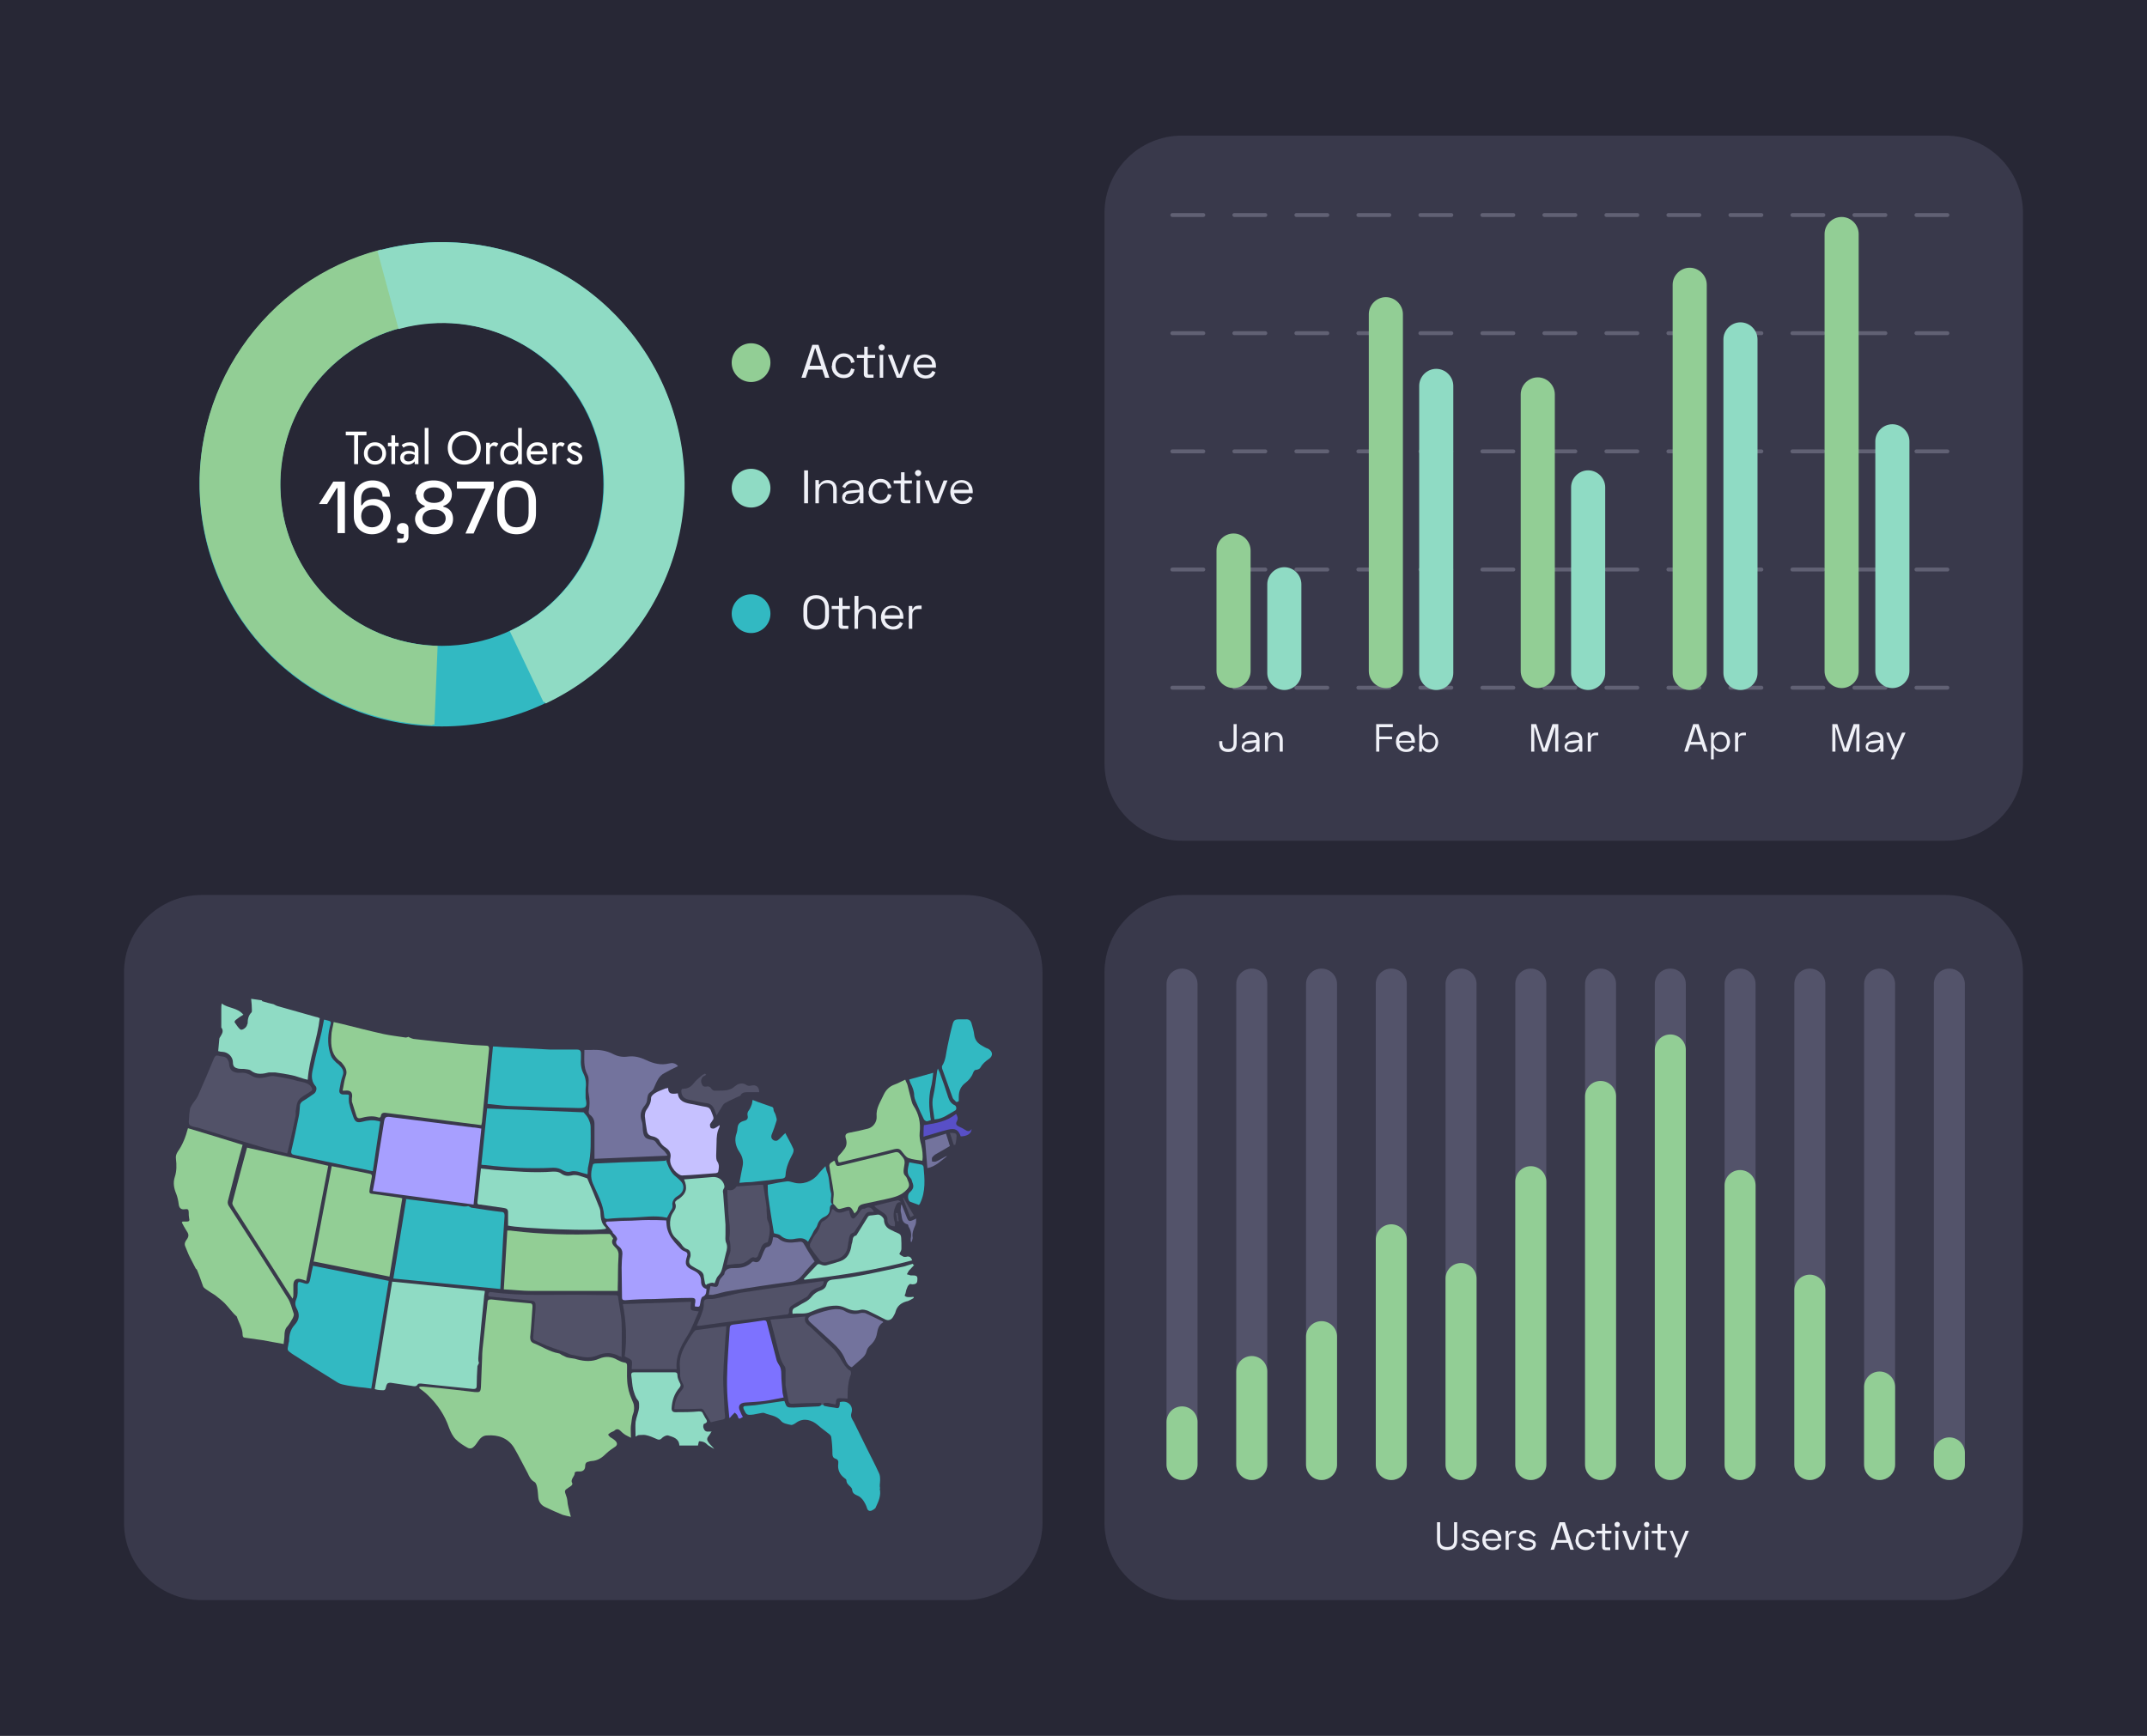 <svg width="554" height="448" viewBox="0 0 554 448" fill="none" xmlns="http://www.w3.org/2000/svg">
<rect x="0" y="0" width="554" height="448" fill="#333333" stroke="none"/>
<g clip-path="url(#clip0_2705_431)">
<path d="M554 0H0V448H554V0Z" fill="#272735"/>
<path d="M209.601 88.998L206.801 97.498H207.901L208.601 95.398H212.201L212.901 97.498H214.001L211.201 88.998H209.701H209.601ZM208.901 94.398L210.301 89.898H210.401L211.901 94.398H208.901ZM214.601 94.498C214.601 96.298 215.901 97.598 217.701 97.598C219.501 97.598 220.301 96.498 220.501 95.298L219.601 95.098C219.401 95.998 218.901 96.698 217.701 96.698C216.501 96.698 215.601 95.798 215.601 94.398C215.601 92.998 216.501 92.098 217.701 92.098C218.901 92.098 219.501 92.798 219.601 93.698L220.501 93.498C220.301 92.198 219.201 91.198 217.701 91.198C216.201 91.198 214.701 92.498 214.701 94.298L214.601 94.498ZM221.101 91.598V92.398H222.901V96.598C222.901 97.198 223.301 97.498 223.801 97.498H225.401V96.698H224.201C224.001 96.698 223.901 96.598 223.901 96.298V92.398H225.801V91.598H223.901V89.498H223.001V91.598H221.201H221.101ZM226.701 89.698C226.701 90.098 227.101 90.498 227.501 90.498C227.901 90.498 228.301 90.198 228.301 89.698C228.301 89.198 227.901 88.898 227.501 88.898C227.101 88.898 226.701 89.198 226.701 89.698ZM227.901 91.598H227.001V97.498H227.901V91.598ZM229.101 91.598L231.401 97.498H232.701L235.001 91.598H234.001L232.101 96.598H232.001L230.201 91.598H229.201H229.101ZM235.701 94.498C235.701 96.298 236.901 97.698 238.801 97.698C240.701 97.698 241.001 96.898 241.401 96.098L240.601 95.698C240.301 96.398 239.701 96.898 238.801 96.898C237.901 96.898 236.801 96.098 236.701 94.898H241.501V94.398C241.501 92.698 240.301 91.498 238.601 91.498C236.901 91.498 235.701 92.898 235.701 94.598V94.498ZM236.601 94.098C236.701 92.898 237.501 92.298 238.601 92.298C239.701 92.298 240.501 92.998 240.501 94.098H236.601Z" fill="#EFF0F7"/>
<path d="M207.5 121.401V129.901H208.5V121.401H207.5ZM210.4 124.001V129.901H211.3V126.901C211.3 125.501 212.1 124.701 213.3 124.701C214.5 124.701 215 125.201 215 126.401V129.901H215.9V126.301C215.9 124.701 214.8 123.901 213.6 123.901C212.4 123.901 211.8 124.501 211.5 125.001H211.3V123.901H210.4V124.001ZM217.3 125.601L218.1 126.001C218.4 125.201 219.1 124.701 220.1 124.701C221.1 124.701 221.8 125.301 221.8 126.201V126.401L219.5 126.601C218.1 126.701 217.3 127.301 217.3 128.401C217.3 129.501 218.2 130.101 219.5 130.101C220.8 130.101 221.4 129.501 221.7 128.901H221.9V129.901H222.8V126.201C222.8 124.801 221.8 123.901 220.2 123.901C218.6 123.901 217.8 124.801 217.3 125.701V125.601ZM218.2 128.301C218.2 127.601 218.8 127.401 219.6 127.301L221.8 127.101C221.8 128.401 221 129.301 219.5 129.301C218 129.301 218.1 129.001 218.1 128.301H218.2ZM224.1 126.901C224.1 128.701 225.4 130.001 227.2 130.001C229 130.001 229.8 128.901 230 127.701L229.1 127.501C228.9 128.401 228.4 129.101 227.2 129.101C226 129.101 225.1 128.201 225.1 126.801C225.1 125.401 226 124.501 227.2 124.501C228.4 124.501 229 125.201 229.1 126.101L230 125.901C229.8 124.601 228.7 123.601 227.2 123.601C225.7 123.601 224.2 124.901 224.2 126.701L224.1 126.901ZM230.6 124.001V124.801H232.4V129.001C232.4 129.601 232.8 129.901 233.3 129.901H234.9V129.101H233.7C233.5 129.101 233.4 129.001 233.4 128.701V124.801H235.3V124.001H233.4V121.901H232.5V124.001H230.7H230.6ZM236.1 122.101C236.1 122.501 236.5 122.901 236.9 122.901C237.3 122.901 237.7 122.601 237.7 122.101C237.7 121.601 237.3 121.301 236.9 121.301C236.5 121.301 236.1 121.601 236.1 122.101ZM237.4 124.001H236.5V129.901H237.4V124.001ZM238.6 124.001L240.9 129.901H242.2L244.5 124.001H243.5L241.6 129.001H241.5L239.7 124.001H238.7H238.6ZM245.2 126.901C245.2 128.701 246.4 130.101 248.3 130.101C250.2 130.101 250.5 129.301 250.9 128.501L250.1 128.101C249.8 128.801 249.2 129.301 248.3 129.301C247.4 129.301 246.3 128.501 246.2 127.301H251V126.801C251 125.101 249.8 123.901 248.1 123.901C246.4 123.901 245.2 125.301 245.2 127.001V126.901ZM246.1 126.401C246.2 125.201 247 124.601 248.1 124.601C249.2 124.601 250 125.301 250 126.401H246.1Z" fill="#EFF0F7"/>
<path d="M207.301 157.102V159.002C207.301 161.202 208.501 162.502 210.601 162.502C212.701 162.502 213.901 161.302 213.901 159.002V157.102C213.901 154.902 212.601 153.602 210.601 153.602C208.601 153.602 207.301 154.802 207.301 157.102ZM208.301 157.002C208.301 155.402 209.101 154.502 210.601 154.502C212.101 154.502 212.901 155.402 212.901 157.002V159.002C212.901 160.602 212.101 161.502 210.601 161.502C209.101 161.502 208.301 160.602 208.301 159.002V157.002ZM214.601 156.402V157.202H216.401V161.402C216.401 162.002 216.801 162.302 217.301 162.302H218.901V161.502H217.701C217.501 161.502 217.401 161.402 217.401 161.102V157.202H219.301V156.402H217.401V154.302H216.501V156.402H214.701H214.601ZM220.501 153.802V162.302H221.401V159.302C221.401 157.902 222.201 157.102 223.401 157.102C224.601 157.102 225.101 157.602 225.101 158.802V162.302H226.001V158.702C226.001 157.102 224.901 156.302 223.701 156.302C222.501 156.302 221.901 156.902 221.601 157.402H221.501V153.802H220.601H220.501ZM227.301 159.302C227.301 161.102 228.501 162.502 230.401 162.502C232.301 162.502 232.601 161.702 233.001 160.902L232.201 160.502C231.901 161.202 231.301 161.702 230.401 161.702C229.501 161.702 228.401 160.902 228.301 159.702H233.101V159.202C233.101 157.502 231.901 156.302 230.201 156.302C228.501 156.302 227.301 157.702 227.301 159.402V159.302ZM228.301 158.802C228.401 157.602 229.201 156.902 230.301 156.902C231.401 156.902 232.201 157.602 232.201 158.802H228.301ZM235.401 156.402H234.501V162.302H235.401V158.702C235.401 157.702 235.901 157.202 236.801 157.202H237.801V156.302H237.101C236.301 156.302 235.801 156.602 235.601 157.202H235.401V156.302V156.402Z" fill="#EFF0F7"/>
<path d="M193.801 98.602C196.562 98.602 198.801 96.363 198.801 93.602C198.801 90.84 196.562 88.602 193.801 88.602C191.039 88.602 188.801 90.84 188.801 93.602C188.801 96.363 191.039 98.602 193.801 98.602Z" fill="#92CE95"/>
<path d="M193.801 131C196.562 131 198.801 128.761 198.801 126C198.801 123.239 196.562 121 193.801 121C191.039 121 188.801 123.239 188.801 126C188.801 128.761 191.039 131 193.801 131Z" fill="#8FDBC4"/>
<path d="M193.801 163.398C196.562 163.398 198.801 161.16 198.801 158.398C198.801 155.637 196.562 153.398 193.801 153.398C191.039 153.398 188.801 155.637 188.801 158.398C188.801 161.16 191.039 163.398 193.801 163.398Z" fill="#32B9C2"/>
<path d="M86.001 124.3L82.301 130.1H84.401L86.901 126H87.101V137.6H89.001V124.3H86.001ZM100.801 133.3C100.801 130.6 98.801 128.8 96.601 128.8C94.401 128.8 93.901 129.7 93.401 130.4H93.201V128.6C93.201 126.9 94.301 125.8 96.101 125.8C97.901 125.8 98.701 126.8 98.701 128.2H100.601C100.601 125.6 98.801 124 96.101 124C93.401 124 91.301 125.9 91.301 128.6V133.3C91.301 136 93.301 137.9 96.001 137.9C98.701 137.9 100.801 136 100.801 133.3ZM96.001 130.4C97.701 130.4 98.901 131.5 98.901 133.2C98.901 134.9 97.701 136.1 96.001 136.1C94.301 136.1 93.201 134.9 93.201 133.2C93.201 131.5 94.401 130.4 96.001 130.4ZM102.401 136.4C102.401 137.3 103.101 137.8 103.901 137.8C104.701 137.8 104.101 137.8 104.201 137.8V138.4C104.201 138.8 104.001 139 103.701 139H102.501V140.1H103.901C104.801 140.1 105.401 139.4 105.401 138.5V136.4C105.401 135.5 104.801 135 103.901 135C103.001 135 102.401 135.6 102.401 136.5V136.4ZM107.401 127.6C107.401 129.5 108.701 130.2 109.601 130.6V130.8C108.601 131.1 107.101 132.1 107.101 134C107.101 135.9 109.101 137.9 112.001 137.9C114.901 137.9 116.901 136.3 116.901 134C116.901 131.7 115.401 131 114.401 130.8V130.6C115.301 130.3 116.601 129.5 116.601 127.6C116.601 125.7 114.801 124 111.901 124C109.001 124 107.201 125.4 107.201 127.6H107.401ZM109.301 127.8C109.301 126.6 110.301 125.8 112.001 125.8C113.701 125.8 114.701 126.6 114.701 127.8C114.701 129 113.701 129.8 112.001 129.8C110.301 129.8 109.301 129 109.301 127.8ZM109.001 133.8C109.001 132.4 110.201 131.5 112.001 131.5C113.801 131.5 115.001 132.4 115.001 133.8C115.001 135.2 113.801 136.1 112.001 136.1C110.201 136.1 109.001 135.2 109.001 133.8ZM117.901 124.3V126.1H125.301L120.101 137.7H122.201L127.401 126V124.3H117.901ZM128.301 129.5V132.5C128.301 135.9 130.201 137.9 133.301 137.9C136.401 137.9 138.301 135.9 138.301 132.5V129.5C138.301 126.1 136.301 124 133.301 124C130.301 124 128.301 126 128.301 129.5ZM130.201 129.4C130.201 127 131.201 125.7 133.301 125.7C135.401 125.7 136.401 127 136.401 129.4V132.4C136.401 134.8 135.401 136.1 133.301 136.1C131.201 136.1 130.201 134.8 130.201 132.4V129.4Z" fill="white"/>
<path d="M176 125C176 159.2 148.2 187 114 187C79.8 187 52 159.2 52 125C52 90.8 79.8 63 114 63C148.2 63 176 90.8 176 125ZM71.8 125C71.8 148.3 90.7 167.2 114 167.2C137.3 167.2 156.2 148.3 156.2 125C156.2 101.7 137.3 82.8 114 82.8C90.7 82.8 71.8 101.7 71.8 125Z" fill="#32B9C2" stroke="#32B9C2"/>
<path d="M502 35H305C293.954 35 285 43.954 285 55V197C285 208.046 293.954 217 305 217H502C513.046 217 522 208.046 522 197V55C522 43.954 513.046 35 502 35Z" fill="#39394B"/>
<path d="M319.102 186.898H318.302V191.798C318.302 192.698 318.002 193.298 316.902 193.298C315.802 193.298 315.402 192.698 315.402 191.798V191.298H314.602V191.798C314.602 193.298 315.402 194.098 316.902 194.098C318.402 194.098 319.102 193.298 319.102 191.798V186.898ZM320.402 190.398L321.102 190.698C321.402 190.098 321.902 189.598 322.802 189.598C323.702 189.598 324.202 190.098 324.202 190.798V190.998L322.302 191.198C321.202 191.298 320.402 191.798 320.402 192.698C320.402 193.598 321.202 194.198 322.202 194.198C323.202 194.198 323.802 193.698 324.102 193.198H324.202V193.998H325.002V190.898C325.002 189.698 324.202 188.898 322.902 188.898C321.602 188.898 320.902 189.598 320.502 190.398H320.402ZM321.102 192.698C321.102 192.098 321.602 191.898 322.302 191.898L324.102 191.698C324.102 192.798 323.402 193.498 322.202 193.498C321.002 193.498 321.002 193.198 321.002 192.698H321.102ZM326.402 189.098V193.998H327.202V191.498C327.202 190.298 327.902 189.698 328.802 189.698C329.702 189.698 330.202 190.198 330.202 191.098V193.998H331.002V190.998C331.002 189.598 330.102 188.998 329.102 188.998C328.102 188.998 327.602 189.498 327.402 189.998H327.302V189.098H326.602H326.402Z" fill="#EFF0F7"/>
<path d="M355.102 186.898V193.998H355.902V190.798H359.202V190.098H355.902V187.698H359.402V186.898H355.102ZM360.202 191.498C360.202 192.998 361.202 194.098 362.802 194.098C364.402 194.098 364.602 193.398 365.002 192.798L364.302 192.398C364.002 192.998 363.602 193.398 362.802 193.398C362.002 193.398 361.102 192.798 361.102 191.698H365.102V191.298C365.102 189.798 364.102 188.798 362.702 188.798C361.302 188.798 360.202 189.898 360.202 191.398V191.498ZM361.002 191.198C361.002 190.198 361.702 189.698 362.602 189.698C363.502 189.698 364.202 190.298 364.202 191.198H361.002ZM366.202 186.898V193.998H366.902V193.198H367.002C367.302 193.698 367.802 194.198 368.802 194.198C369.802 194.198 371.102 193.098 371.102 191.598C371.102 190.098 370.102 188.998 368.802 188.998C367.502 188.998 367.302 189.498 367.002 189.998H366.902V186.998H366.102L366.202 186.898ZM368.702 189.598C369.702 189.598 370.402 190.298 370.402 191.498C370.402 192.698 369.702 193.398 368.702 193.398C367.702 193.398 367.002 192.698 367.002 191.498C367.002 190.298 367.702 189.598 368.702 189.598Z" fill="#EFF0F7"/>
<path d="M395.098 186.898V193.998H395.898V187.798H395.998L397.998 193.998H399.198L401.198 187.798H401.298V193.998H402.098V186.898H400.598L398.498 193.098H398.398L396.398 186.898H394.898H395.098ZM403.698 190.398L404.398 190.698C404.698 190.098 405.198 189.598 406.098 189.598C406.998 189.598 407.498 190.098 407.498 190.798V190.998L405.598 191.198C404.498 191.298 403.698 191.798 403.698 192.698C403.698 193.598 404.498 194.198 405.498 194.198C406.498 194.198 407.098 193.698 407.398 193.198H407.498V193.998H408.298V190.898C408.298 189.698 407.498 188.898 406.198 188.898C404.898 188.898 404.198 189.598 403.798 190.398H403.698ZM404.398 192.698C404.398 192.098 404.898 191.898 405.598 191.898L407.398 191.698C407.398 192.798 406.698 193.498 405.498 193.498C404.298 193.498 404.298 193.198 404.298 192.698H404.398ZM410.398 189.098H409.698V193.998H410.498V190.998C410.498 190.198 410.898 189.798 411.598 189.798H412.398V189.098H411.798C411.098 189.098 410.698 189.398 410.498 189.898H410.398V189.198V189.098Z" fill="#EFF0F7"/>
<path d="M436.902 186.898L434.602 193.998H435.502L436.102 192.198H439.102L439.702 193.998H440.602L438.302 186.898H437.002H436.902ZM436.302 191.498L437.502 187.698H437.602L438.802 191.498H436.302ZM441.402 195.998H442.202V193.098H442.302C442.602 193.598 443.102 194.098 444.102 194.098C445.102 194.098 446.402 192.998 446.402 191.498C446.402 189.998 445.402 188.898 444.102 188.898C442.802 188.898 442.602 189.398 442.302 189.898H442.202V189.098H441.502V195.998H441.402ZM443.902 193.398C442.902 193.398 442.202 192.698 442.202 191.498C442.202 190.298 442.902 189.598 443.902 189.598C444.902 189.598 445.602 190.298 445.602 191.498C445.602 192.698 444.902 193.398 443.902 193.398ZM448.402 189.098H447.702V193.998H448.502V190.998C448.502 190.198 448.902 189.798 449.702 189.798H450.502V189.098H449.902C449.202 189.098 448.802 189.398 448.602 189.898H448.502V189.198L448.402 189.098Z" fill="#EFF0F7"/>
<path d="M472.802 186.898V193.998H473.602V187.798H473.702L475.702 193.998H476.902L478.902 187.798H479.002V193.998H479.802V186.898H478.302L476.202 193.098H476.102L474.102 186.898H472.602H472.802ZM481.402 190.398L482.102 190.698C482.402 190.098 482.902 189.598 483.802 189.598C484.702 189.598 485.202 190.098 485.202 190.798V190.998L483.302 191.198C482.202 191.298 481.402 191.798 481.402 192.698C481.402 193.598 482.202 194.198 483.202 194.198C484.202 194.198 484.802 193.698 485.102 193.198H485.202V193.998H486.002V190.898C486.002 189.698 485.202 188.898 483.902 188.898C482.602 188.898 481.902 189.598 481.502 190.398H481.402ZM482.102 192.698C482.102 192.098 482.602 191.898 483.302 191.898L485.102 191.698C485.102 192.798 484.402 193.498 483.202 193.498C482.002 193.498 482.002 193.198 482.002 192.698H482.102ZM490.802 189.098L489.202 192.998H489.102L487.502 189.098H486.702L488.802 194.098L487.902 195.998H488.702L491.702 189.098H490.902H490.802Z" fill="#EFF0F7"/>
<path d="M302.5 55.5H504.1" stroke="#616174" stroke-linecap="round" stroke-dasharray="8 8"/>
<path d="M302.5 86H504.1" stroke="#616174" stroke-linecap="round" stroke-dasharray="8 8"/>
<path d="M302.5 116.5H504.1" stroke="#616174" stroke-linecap="round" stroke-dasharray="8 8"/>
<path d="M302.5 147H504.1" stroke="#616174" stroke-linecap="round" stroke-dasharray="8 8"/>
<path d="M302.5 177.5H504.1" stroke="#616174" stroke-linecap="round" stroke-dasharray="8 8"/>
<path d="M318.298 137.699C320.698 137.699 322.698 139.699 322.698 142.099V173.199C322.698 175.599 320.698 177.599 318.298 177.599C315.898 177.599 313.898 175.599 313.898 173.199V142.099C313.898 139.699 315.898 137.699 318.298 137.699Z" fill="#92CE95"/>
<path d="M331.4 146.398C333.8 146.398 335.8 148.398 335.8 150.798V173.698C335.8 176.098 333.8 178.098 331.4 178.098C329 178.098 327 176.098 327 173.698V150.798C327 148.398 329 146.398 331.4 146.398Z" fill="#8FDBC4"/>
<path d="M357.599 76.699C359.999 76.699 361.999 78.699 361.999 81.099V173.199C361.999 175.599 359.999 177.599 357.599 177.599C355.199 177.599 353.199 175.599 353.199 173.199V81.099C353.199 78.699 355.199 76.699 357.599 76.699Z" fill="#92CE95"/>
<path d="M370.599 95.199C372.999 95.199 374.999 97.199 374.999 99.599V173.699C374.999 176.099 372.999 178.099 370.599 178.099C368.199 178.099 366.199 176.099 366.199 173.699V99.599C366.199 97.199 368.199 95.199 370.599 95.199Z" fill="#8FDBC4"/>
<path d="M396.798 97.398C399.198 97.398 401.198 99.398 401.198 101.798V173.198C401.198 175.598 399.198 177.598 396.798 177.598C394.398 177.598 392.398 175.598 392.398 173.198V101.798C392.398 99.398 394.398 97.398 396.798 97.398Z" fill="#92CE95"/>
<path d="M409.798 121.398C412.198 121.398 414.198 123.398 414.198 125.798V173.698C414.198 176.098 412.198 178.098 409.798 178.098C407.398 178.098 405.398 176.098 405.398 173.698V125.798C405.398 123.398 407.398 121.398 409.798 121.398Z" fill="#8FDBC4"/>
<path d="M436.002 69.102C438.402 69.102 440.402 71.102 440.402 73.502V173.702C440.402 176.102 438.402 178.102 436.002 178.102C433.602 178.102 431.602 176.102 431.602 173.702V73.502C431.602 71.102 433.602 69.102 436.002 69.102Z" fill="#92CE95"/>
<path d="M449.099 83.199C451.499 83.199 453.499 85.199 453.499 87.599V173.699C453.499 176.099 451.499 178.099 449.099 178.099C446.699 178.099 444.699 176.099 444.699 173.699V87.599C444.699 85.199 446.699 83.199 449.099 83.199Z" fill="#8FDBC4"/>
<path d="M475.201 56C477.601 56 479.601 58 479.601 60.4V173.2C479.601 175.6 477.601 177.6 475.201 177.6C472.801 177.6 470.801 175.6 470.801 173.2V60.4C470.801 58 472.801 56 475.201 56Z" fill="#92CE95"/>
<path d="M488.298 109.5C490.698 109.5 492.698 111.5 492.698 113.9V173.2C492.698 175.6 490.698 177.6 488.298 177.6C485.898 177.6 483.898 175.6 483.898 173.2V113.9C483.898 111.5 485.898 109.5 488.298 109.5Z" fill="#8FDBC4"/>
<path d="M249 231H52C40.954 231 32 239.954 32 251V393C32 404.046 40.954 413 52 413H249C260.046 413 269 404.046 269 393V251C269 239.954 260.046 231 249 231Z" fill="#39394B"/>
<path d="M108.399 357.898C108.699 357.898 108.899 357.898 109.199 357.898C111.899 358.098 114.599 358.398 117.299 358.698C118.999 358.898 120.799 359.098 122.499 359.298C123.799 359.398 123.999 359.298 124.099 357.998C124.199 355.498 124.299 353.098 124.399 350.598C124.399 348.898 124.599 347.298 124.799 345.598C125.099 342.498 125.499 339.298 125.799 336.198C125.799 335.498 126.099 335.398 126.799 335.398C130.099 335.798 133.399 336.098 136.699 336.398C137.299 336.398 137.399 336.698 137.399 337.298C137.199 339.898 137.099 342.498 136.799 345.098C136.799 345.898 136.999 346.398 137.699 346.698C139.799 347.498 141.799 348.898 144.099 349.298C144.499 349.298 144.799 349.698 145.099 349.798C145.599 349.998 145.999 350.298 146.499 350.398C147.299 350.598 148.199 350.598 148.999 350.898C150.899 351.398 152.799 351.498 154.599 350.698C156.199 349.998 157.799 350.098 159.299 350.998C159.899 351.298 160.499 351.598 161.199 351.698C161.699 351.798 161.799 351.998 161.799 352.598C161.799 354.398 161.699 356.098 161.999 357.798C162.299 359.598 162.699 360.398 163.399 362.098C163.699 362.798 163.699 364.098 163.399 364.798C162.999 365.798 162.999 366.898 162.799 367.998C162.699 368.898 162.799 369.898 162.799 371.098C162.099 370.698 161.499 370.498 160.999 370.098C160.699 369.898 160.399 369.598 160.199 369.398C159.599 368.798 159.099 368.698 158.499 369.298C158.199 369.498 157.799 369.598 157.499 369.798C157.299 369.898 157.099 370.098 156.899 370.298C157.099 370.498 157.199 370.698 157.399 370.898C157.899 371.198 158.399 371.498 158.799 371.898C159.399 372.498 159.299 373.098 158.599 373.498C157.899 373.998 157.099 374.498 156.499 375.098C155.399 376.198 154.299 376.998 152.699 377.098C152.399 377.098 152.099 377.198 151.799 377.298C151.199 377.398 150.999 377.798 150.999 378.398C150.999 379.198 150.599 379.698 149.799 379.798C149.499 379.798 149.199 379.798 148.899 379.798C148.699 379.798 148.299 379.998 148.299 380.098C148.399 381.098 146.999 381.798 147.699 382.898C147.699 382.898 147.699 383.198 147.499 383.398C147.299 383.598 147.099 383.698 146.799 383.898C145.599 384.698 145.599 384.698 146.099 386.098C146.399 386.798 146.399 387.498 146.499 388.198C146.699 389.298 146.999 390.298 147.299 391.498C146.499 391.298 145.799 391.198 145.199 390.998C143.699 390.398 142.199 389.698 140.699 388.998C139.599 388.498 138.999 387.598 138.899 386.498C138.799 385.598 138.799 384.798 138.599 383.898C138.499 383.398 138.299 382.698 137.899 382.498C136.999 381.998 136.599 381.198 136.199 380.298C134.999 378.098 133.899 375.798 132.599 373.598C130.999 371.098 128.499 370.298 125.699 370.498C124.599 370.498 123.899 371.198 123.299 372.098C122.899 372.698 122.499 373.298 121.899 373.698C121.599 373.898 120.999 373.898 120.699 373.698C119.599 373.098 118.499 372.398 117.599 371.498C116.799 370.698 116.299 369.598 115.899 368.598C114.799 365.298 112.899 362.498 110.399 360.098C109.699 359.398 108.999 358.898 108.199 358.298C108.199 358.298 108.199 358.098 108.199 357.998L108.399 357.898Z" fill="#92CE95"/>
<path d="M50.8 327.699C51.4 329.099 51.9 330.599 52.4 331.999C52.5 332.299 52.9 332.599 53.2 332.799C53.9 333.299 54.7 333.799 55.5 334.299C56.4 334.999 57.3 335.699 58 336.399C59.1 337.499 59.9 338.799 61.1 339.799C61.6 341.399 62.6 342.799 62.6 344.499C62.6 344.999 62.8 345.299 63.4 345.299C64.9 345.499 66.3 345.699 67.7 345.899C69.5 346.199 71.3 346.599 73.2 346.899C73.2 346.299 73.4 345.499 73.4 344.799C73.4 343.899 73.5 342.999 74.2 342.299C74.7 341.699 75.1 340.999 75.5 340.299C75.7 339.899 75.9 339.399 75.8 339.099C75.3 337.699 75 336.199 74.2 334.999C69.2 326.999 64.1 319.099 59 311.199C58.8 310.899 58.7 310.399 58.8 309.999C59.5 307.099 60.3 304.299 61 301.399C61.5 299.499 62 297.499 62.6 295.499C57.8 293.999 53.2 292.599 48.5 291.199C47.9 293.499 47.1 295.499 45.9 297.199C45.5 297.799 45.3 298.399 45.4 299.099C45.6 300.699 45.6 302.299 45.1 303.799C44.6 305.299 44.9 306.799 45.5 308.199C45.8 308.999 46 309.899 46.1 310.699C46.2 311.799 46.7 312.299 47.8 312.099C48.5 311.999 48.7 312.199 48.7 312.999C48.7 313.499 48.7 313.899 48.8 314.399C49 315.099 48.8 315.299 48.1 315.299C47.8 315.299 47.4 315.299 47.1 315.299C47.1 315.299 47 315.499 46.9 315.499C47.3 316.299 47.7 316.999 48.2 317.799C48.7 318.499 48.8 319.099 48.2 319.899C47.8 320.399 47.5 320.999 47.8 321.699C48.2 322.599 48.5 323.499 48.9 324.299L50.5 327.399L50.8 327.699Z" fill="#92CE95"/>
<path d="M105.5 267.701C106 267.901 106.5 268.201 107.1 268.201C111.2 268.701 115.3 269.101 119.4 269.501C121.4 269.701 123.5 269.801 125.5 269.901C126 269.901 126.2 270.101 126.2 270.701C125.6 276.801 125 283.001 124.4 289.201C124.4 289.601 124.3 289.901 124.2 290.401C122.6 290.201 121.1 290.001 119.5 289.801C112.8 288.901 106.1 288.101 99.3 287.201C98.7 287.201 98.4 287.401 98.3 287.901C98.3 288.301 98 288.601 97.6 288.401C96.1 287.901 94.5 288.201 93 288.601C92.5 288.701 92.2 288.601 92 288.101C91.6 286.801 91.2 285.601 90.8 284.301C90.8 284.101 90.8 283.701 90.8 283.501C91.1 282.001 90.5 281.301 89 281.501C88.8 281.501 88.7 281.501 88.4 281.501C88.7 280.201 88.8 279.001 89.2 277.801C89.8 276.301 89 275.301 88.2 274.301C88.2 274.301 88.1 274.201 88 274.101C85.6 272.501 85.3 270.001 85.5 267.401C85.5 266.201 85.9 265.101 86.1 263.801C86.9 264.001 87.6 264.101 88.3 264.301C91.9 265.201 95.4 266.101 99 266.901C100.9 267.301 102.8 267.501 104.7 267.801C104.9 267.801 105.2 267.701 105.4 267.601L105.5 267.701Z" fill="#92CE95"/>
<path d="M96.699 358.501C98.199 349.201 99.699 340.101 101.199 330.801C109.199 331.601 117.099 332.401 125.099 333.201C125.099 333.801 124.899 334.301 124.899 334.901C124.399 339.801 123.899 344.701 123.499 349.601C123.299 351.401 123.499 351.401 123.599 351.801C123.399 352.201 123.299 352.401 123.199 352.601C123.099 354.301 122.999 356.001 122.999 357.701C122.999 358.401 122.699 358.501 122.099 358.501C119.199 358.201 116.199 357.901 113.299 357.601C111.699 357.401 110.199 357.301 108.599 357.101C108.299 357.101 107.899 357.101 107.799 357.301C107.399 358.001 106.799 357.801 106.199 357.701C104.399 357.401 102.599 357.201 100.799 356.901C100.199 356.901 99.899 357.001 99.699 357.601C99.399 358.901 99.399 358.901 98.099 358.801C97.699 358.801 97.299 358.701 96.899 358.601L96.699 358.501Z" fill="#8FDBC4"/>
<path d="M227.098 384.202C226.898 383.502 227.098 382.802 227.098 382.102C227.098 381.502 227.098 380.702 226.798 380.202C225.798 378.002 224.698 375.902 223.598 373.702C222.498 371.502 221.398 369.202 220.298 367.002C219.898 366.302 219.398 365.702 219.698 364.702C220.298 362.902 218.798 361.302 216.698 361.902C216.698 362.002 216.698 362.202 216.698 362.302C216.598 363.502 216.398 363.602 215.198 363.302C214.398 363.202 213.598 363.102 212.798 362.902C212.598 362.902 212.498 362.602 212.298 362.502H211.998C211.998 362.702 211.498 363.002 211.198 363.002C209.098 363.102 206.898 363.202 204.798 363.302C202.998 363.302 202.998 363.302 202.398 361.602C202.098 361.602 201.898 361.702 201.598 361.702C199.298 362.002 197.098 362.402 194.798 362.702C193.998 362.802 193.198 362.802 192.398 362.902C191.798 362.902 191.698 363.202 191.898 363.702C192.598 365.202 192.698 365.302 194.398 365.102C195.098 365.002 195.798 364.802 196.498 364.702C196.698 364.702 196.998 364.602 197.198 364.702C198.598 365.302 200.298 365.302 201.498 366.702C201.998 367.402 203.198 367.602 204.198 367.802C204.598 367.802 205.198 367.402 205.598 367.102C207.398 365.902 209.498 366.502 210.998 367.802C211.898 368.602 212.898 369.302 213.898 370.102C214.198 370.302 214.498 370.702 214.498 371.002C214.698 372.402 214.798 373.902 214.798 375.302C214.798 375.902 214.998 376.302 215.598 376.502C216.198 376.702 216.398 377.102 216.298 377.802C216.098 379.402 216.698 380.602 217.898 381.502C218.098 381.602 218.398 381.902 218.398 382.002C218.398 382.902 218.998 383.302 219.498 383.802C219.698 384.002 219.898 384.302 219.898 384.602C219.998 385.402 220.498 385.702 221.198 386.002C221.798 386.202 222.298 386.702 222.698 387.202C223.098 387.802 223.498 388.502 223.698 389.202C223.898 389.902 224.298 390.102 224.898 389.902C225.298 389.702 225.898 389.402 225.998 389.002C226.698 387.502 227.398 386.002 226.998 384.202H227.098Z" fill="#32B9C2"/>
<path d="M219.201 353.701C218.201 353.001 217.601 351.901 217.001 350.901C216.501 350.001 215.901 349.101 215.201 348.301C213.201 346.401 211.201 344.501 209.201 342.601C208.401 341.901 207.301 341.301 207.801 339.801C204.701 340.101 201.801 340.401 198.801 340.601C199.501 343.201 200.101 345.601 200.701 348.001C201.101 349.601 201.401 351.301 202.501 352.701C202.801 353.201 202.701 353.901 202.701 354.601C202.701 355.601 202.701 356.601 202.701 357.601C202.901 358.801 203.201 360.101 203.401 361.301C203.501 362.201 203.901 362.401 204.701 362.301C206.801 362.201 209.001 362.101 211.101 362.101C211.501 362.101 212.001 361.901 212.001 362.601H212.301C212.501 362.401 212.601 362.101 212.801 362.101C213.101 362.101 213.401 362.101 213.701 362.101C214.301 362.201 214.901 362.401 215.601 362.501C215.601 362.201 215.801 362.101 215.701 361.901C215.701 360.901 216.301 360.801 217.001 360.901C217.501 360.901 218.101 360.901 218.701 361.001C218.701 358.801 218.801 356.601 219.601 354.601C219.601 354.401 219.601 353.801 219.301 353.701H219.201Z" fill="#525268"/>
<path d="M80.701 326.702C87.201 328.002 93.701 329.302 100.301 330.602C98.801 339.902 97.301 349.102 95.801 358.402C94.601 358.202 93.501 358.102 92.401 358.002C91.101 357.802 89.901 357.702 88.701 357.402C88.101 357.302 87.501 357.102 86.901 356.702C83.201 354.402 79.501 352.102 75.801 349.702C75.601 349.602 75.401 349.402 75.201 349.302C74.101 348.502 74.101 348.502 74.401 347.102C74.401 346.702 74.601 346.402 74.601 346.002C74.601 344.502 75.001 343.102 76.001 342.002C77.301 340.602 77.401 339.202 76.501 337.602C76.101 336.802 76.101 336.102 76.501 335.202C76.901 334.302 76.801 333.202 76.801 332.102C76.801 330.802 76.901 330.702 78.101 331.102C79.501 331.602 79.801 331.502 80.101 329.902C80.301 328.802 80.501 327.802 80.801 326.602L80.701 326.702Z" fill="#32B9C2"/>
<path d="M78.999 330.599C78.499 330.399 78.198 330.299 77.799 330.199C76.499 329.799 75.698 330.299 75.698 331.699C75.698 332.499 75.698 333.399 75.698 334.199C75.698 334.399 75.698 334.699 75.499 335.199C74.398 333.599 73.499 332.099 72.599 330.699C68.999 325.099 65.398 319.399 61.798 313.799C61.199 312.899 60.599 311.999 60.099 311.099C59.998 310.899 59.898 310.599 59.998 310.299C61.199 305.699 62.398 301.099 63.699 296.399C63.699 296.299 63.798 296.199 63.699 296.199C70.698 297.799 77.599 299.299 84.698 300.899C82.799 310.799 80.898 320.599 78.999 330.599Z" fill="#92CE95"/>
<path d="M104.7 309.5C105.1 309.5 105.4 309.5 105.7 309.6C107.8 309.9 110 310.1 112.1 310.4C113.7 310.6 115.2 310.8 116.8 311C117.8 311.1 118.7 311.3 119.7 311.4C120.1 311.4 120.5 311.4 120.8 311.3C121.1 311.4 121.4 311.6 121.6 311.7C124.2 312.1 126.7 312.5 129.3 312.8C130 312.8 130.2 313.1 130.2 313.8C129.9 317.7 129.7 321.6 129.5 325.6C129.4 327.9 129.2 330.2 129.1 332.7C119.9 331.8 110.7 330.9 101.5 330C102.6 323.2 103.7 316.5 104.8 309.7L104.7 309.5Z" fill="#32B9C2"/>
<path d="M124.199 291.3C123.499 297.8 122.899 304.2 122.199 310.9C113.499 309.7 104.899 308.6 96.199 307.4C96.399 306.3 96.599 305.2 96.799 304.2C97.499 299.5 98.199 294.9 98.999 290.2C99.299 288.1 99.399 288.1 101.399 288.4C108.299 289.3 115.199 290.1 121.999 291C122.699 291 123.399 291.2 124.199 291.3Z" fill="#A79FFF"/>
<path d="M74.098 297.699C71.798 297.099 69.498 296.699 67.298 295.999C61.798 294.399 56.298 292.699 50.898 290.999C50.898 290.999 50.798 290.999 50.698 290.999C48.598 290.499 48.598 290.499 48.798 288.399C48.798 287.799 48.898 287.099 48.998 286.499C48.998 286.099 49.198 285.799 49.398 285.399C49.898 284.499 50.698 283.699 51.098 282.799C52.498 279.599 53.898 276.399 55.198 273.199C55.498 272.599 55.698 272.299 56.398 272.499C57.198 272.799 58.098 272.499 58.698 273.399C58.898 273.799 59.098 274.099 59.098 274.499C59.198 275.999 59.798 276.699 61.298 276.899C61.498 276.899 61.798 276.899 62.098 276.899C63.198 276.799 63.998 277.099 64.998 277.699C66.398 278.599 67.998 278.199 69.598 277.799C70.098 277.699 70.598 277.699 70.998 277.799C72.298 277.999 73.498 278.199 74.798 278.499C75.398 278.599 76.098 278.799 76.698 278.999C77.598 279.199 78.498 279.299 79.298 279.699C79.798 279.899 80.298 280.399 80.498 280.899C80.798 281.499 80.098 281.699 79.698 281.999C78.798 282.599 77.698 283.099 77.098 283.899C76.498 284.699 76.498 285.799 76.298 286.799C76.298 287.099 76.298 287.499 76.298 287.899C75.698 290.799 75.098 293.699 74.398 296.499C74.398 296.899 74.198 297.199 74.098 297.699Z" fill="#525268"/>
<path d="M80.898 325.8C82.498 317.5 83.998 309.3 85.598 301C86.598 301.2 87.698 301.4 88.698 301.6C90.798 302 92.898 302.5 95.098 302.9C95.798 303 96.098 303.2 95.898 304C95.698 304.9 95.598 305.9 95.398 306.8C95.198 308 95.298 308.1 96.498 308.2C98.598 308.5 100.798 308.8 102.898 309.1C103.098 309.1 103.398 309.2 103.798 309.3C102.698 316 101.598 322.7 100.498 329.5C93.998 328.2 87.498 326.9 80.998 325.6L80.898 325.8Z" fill="#92CE95"/>
<path d="M157.8 319.002C157.8 319.202 158.3 319.602 158.2 319.702C157.6 320.602 158.1 321.302 158.7 321.902C159.5 322.602 159.7 323.402 159.6 324.402C159.4 327.002 159.5 329.702 159.4 332.302C159.4 332.602 159.4 332.802 159.4 333.202H158.5C151.4 333.202 144.2 333.202 137.1 333.202C134.8 333.202 132.5 332.902 130 332.802C130.3 327.702 130.6 322.702 130.9 317.602C131.4 317.602 131.9 317.602 132.4 317.702C139.8 318.602 147.3 318.802 154.7 318.502C155.8 318.502 156.1 318.502 157.3 318.502C157.3 318.502 157.8 318.802 157.8 319.202V319.002Z" fill="#92CE95"/>
<path d="M174.899 275.2C173.599 275.8 172.499 276.4 171.399 277C170.799 277.3 170.299 277.8 169.899 278.4C169.399 279.2 168.999 280.2 168.599 281.1C168.399 281.4 168.099 281.7 167.799 281.9C167.199 282.3 167.099 282.9 166.999 283.6C166.999 284.2 166.799 284.8 166.399 285.3C165.399 286.5 164.999 287.8 165.599 289.4C165.899 290.2 165.799 291.1 165.899 291.9C166.099 293.5 166.599 294 168.199 294.2C168.899 294.3 169.199 294.7 169.499 295.2C169.999 295.9 170.699 296.4 171.399 297.1C171.699 297.4 171.899 297.8 172.199 298.1C172.199 298.1 172.099 298.3 171.999 298.3C165.799 298.6 159.599 298.8 153.399 299.1C153.399 298 153.399 297 153.399 296C153.399 294 153.399 292.1 153.399 290.1C153.399 289.1 152.999 288.3 152.199 287.7C151.999 287.6 151.899 287.2 151.899 286.9C152.199 285.4 152.199 283.9 151.899 282.3C151.699 281.2 151.899 280 151.899 278.8C151.899 278.3 151.799 277.8 151.599 277.4C150.499 275.4 150.799 273.3 150.799 271C151.299 271 151.799 271 152.399 271C154.499 270.9 156.399 271.1 158.299 272.1C159.499 272.7 160.699 272.9 162.099 272.7C163.699 272.5 165.199 272.9 166.699 273.6C168.599 274.5 170.499 275 172.599 274.5C173.299 274.3 174.199 274.3 174.899 275.1V275.2Z" fill="#73739D"/>
<path d="M124.199 300.702C124.699 295.702 125.199 290.802 125.699 286.102C134.099 286.402 142.399 286.802 150.599 287.102C150.999 287.602 151.499 288.102 151.799 288.702C152.099 289.402 152.399 290.102 152.399 290.802C152.399 294.202 152.599 297.702 151.799 301.002C151.599 301.702 151.699 302.402 151.599 303.102C150.699 302.902 149.899 302.602 149.099 302.402C148.499 302.302 147.799 302.202 147.199 302.402C146.499 302.602 145.899 302.402 145.299 302.102C144.499 301.602 143.699 301.402 142.799 301.402C136.899 301.702 130.999 301.402 125.099 300.702C124.799 300.702 124.599 300.702 124.199 300.602V300.702Z" fill="#32B9C2"/>
<path d="M83.501 263.199C83.701 263.199 83.701 263.199 83.802 263.199C85.701 263.699 85.501 263.499 85.102 265.099C84.501 267.599 84.501 270.099 85.401 272.499C85.602 273.099 86.102 273.599 86.501 273.999C86.802 274.399 87.302 274.599 87.602 274.999C88.302 275.699 88.901 276.499 88.401 277.699C88.001 278.799 87.802 279.999 87.602 281.199C87.401 281.999 87.802 282.499 88.602 282.499C88.802 282.499 89.001 282.499 89.201 282.499C90.101 282.499 90.102 282.499 90.001 283.399C90.001 283.999 90.001 284.599 90.201 285.199C90.401 286.199 90.802 287.099 91.102 288.099C91.602 289.599 92.102 289.899 93.602 289.499C94.802 289.199 96.001 288.999 97.302 289.299C97.501 289.299 97.802 289.399 98.102 289.499C97.501 293.699 96.802 297.999 96.201 302.299C94.401 301.899 92.602 301.499 90.802 301.199C85.901 300.199 81.001 299.099 76.001 298.099C75.302 297.999 75.001 297.699 75.201 296.899C75.901 293.999 76.501 290.999 77.102 288.099C77.302 287.199 77.302 286.299 77.401 285.399C77.401 284.799 77.802 284.399 78.302 284.099C79.201 283.599 80.102 282.899 81.001 282.299C81.602 281.899 81.901 280.799 81.401 280.299C80.001 278.699 80.501 276.899 80.901 275.199C81.501 272.199 82.302 269.299 83.001 266.299C83.201 265.299 83.401 264.299 83.602 263.199H83.501Z" fill="#32B9C2"/>
<path d="M131.099 316.402C131.099 315.202 131.099 314.102 131.099 312.902C131.099 312.202 130.799 311.902 130.099 311.802C127.999 311.502 125.999 311.202 123.899 310.902C123.499 310.902 123.099 310.902 123.199 310.202C123.499 307.402 123.799 304.602 124.099 301.602C125.399 301.702 126.599 301.902 127.799 302.002C132.799 302.302 137.699 302.802 142.699 302.402C143.499 302.402 144.099 302.402 144.799 302.902C145.599 303.502 146.499 303.602 147.399 303.402C148.799 303.002 150.099 303.702 151.399 304.102C151.399 304.102 151.599 304.202 151.599 304.302C152.699 306.802 153.699 309.302 154.699 311.802C154.999 312.502 154.899 313.202 154.999 314.002C155.099 315.002 155.399 316.002 156.199 316.702C156.299 316.802 156.399 317.002 156.399 317.102C155.099 317.902 133.799 317.102 130.999 316.302L131.099 316.402Z" fill="#8FDBC4"/>
<path d="M67.601 258.401C68.601 258.701 69.601 259.001 70.601 259.201C71.001 259.401 71.301 259.601 71.701 259.701C75.001 260.601 78.301 261.601 81.601 262.501C81.901 262.501 82.201 262.701 82.501 262.801C81.901 268.201 79.801 273.201 79.401 278.701C78.601 278.501 77.801 278.301 77.001 278.001C76.401 277.801 75.801 277.601 75.201 277.501C73.801 277.201 72.401 277.001 71.001 276.801C70.501 276.801 69.901 276.801 69.401 276.801C67.801 277.201 66.201 277.501 64.701 276.301C64.301 276.001 63.601 276.001 63.001 275.901C62.501 275.901 61.901 275.901 61.401 275.801C60.601 275.601 60.101 275.301 60.101 274.201C60.101 272.801 58.901 271.601 57.501 271.501C57.101 271.501 56.601 271.401 56.301 271.301C56.401 270.201 56.501 269.201 56.601 268.101C56.601 267.901 56.801 267.701 56.901 267.501C57.301 266.801 57.801 266.101 57.101 265.201C57.101 265.201 57.101 264.901 57.101 264.701C57.101 263.301 57.101 261.801 57.101 260.401C57.101 260.001 57.101 259.501 57.201 259.001C58.901 260.301 61.201 260.001 62.801 261.901C62.101 262.301 61.501 262.701 60.901 263.201C60.701 263.301 60.501 263.701 60.501 263.801C61.001 264.501 61.401 265.201 62.001 265.701C62.401 266.001 63.401 265.401 63.701 264.701C63.701 264.501 63.901 264.301 63.901 264.101C63.901 263.101 64.101 262.101 64.901 261.301C65.001 261.201 65.001 260.901 65.001 260.701C65.001 259.701 64.901 258.801 64.801 257.801C65.801 257.901 66.701 258.101 67.601 258.201V258.401Z" fill="#8FDBC4"/>
<path d="M125.801 284.902C126.301 279.902 126.701 275.102 127.201 270.102C128.401 270.102 129.501 270.302 130.601 270.302C134.401 270.502 138.201 270.702 142.001 270.902C144.301 270.902 146.601 270.902 148.901 270.902C149.601 270.902 149.901 271.202 149.901 271.902C149.901 272.302 149.901 272.702 149.901 273.102C149.801 274.502 149.901 275.902 150.601 277.202C151.201 278.402 151.301 279.802 151.101 281.202C151.101 281.802 151.101 282.502 151.101 283.102C151.101 283.402 151.101 283.702 151.201 283.902C151.501 285.602 151.201 286.002 149.401 286.002C143.801 285.902 138.201 285.702 132.601 285.502C130.601 285.502 128.601 285.202 126.601 285.002C126.401 285.002 126.201 285.002 125.801 284.902Z" fill="#32B9C2"/>
<path d="M158.101 317.998C157.601 317.298 157.001 316.698 156.501 315.998C156.501 315.898 156.301 315.698 156.301 315.598C156.301 315.498 156.601 315.298 156.701 315.298C158.301 315.298 159.901 315.098 161.501 315.098C163.401 315.098 165.301 314.898 167.101 314.898C168.701 314.898 170.301 314.898 171.901 314.998C172.001 315.998 172.001 316.798 172.301 317.598C172.601 318.498 173.001 319.298 173.601 319.998C174.201 320.898 175.001 321.598 175.701 322.398C176.001 322.698 176.401 322.898 176.701 322.998C177.301 323.198 177.501 323.598 177.301 324.198C176.601 326.298 176.901 326.998 178.901 327.898C180.201 328.498 180.901 329.298 180.901 330.698C180.901 331.598 181.201 332.398 182.301 332.698C182.201 333.498 182.301 334.298 181.301 334.698C180.901 334.898 180.801 335.698 180.701 336.298C180.501 337.298 180.601 337.398 179.301 337.198C179.301 336.898 179.301 336.498 179.401 336.198C179.501 335.298 179.401 334.998 178.401 334.998C175.201 334.998 171.901 335.198 168.701 335.298C166.201 335.298 163.801 335.398 161.301 335.598C160.701 335.598 160.501 335.398 160.501 334.898C160.501 332.298 160.401 329.698 160.401 327.198C160.401 325.998 160.501 324.798 160.601 323.598C160.601 322.798 160.401 322.298 159.801 321.798C159.301 321.398 158.601 320.898 159.201 319.998C159.501 319.398 158.101 318.198 158.101 318.198V317.998Z" fill="#A79FFF"/>
<path d="M160.2 350.101C160.1 350.101 160 350.101 159.9 350.101C158 349.001 156 349.001 154 349.901C152.5 350.501 151 350.401 149.6 350.101C148.8 349.901 148 349.801 147.2 349.601C146.6 349.401 146.1 349.101 145.5 348.901C144.6 348.601 143.8 348.301 142.9 348.001C142.3 347.801 141.6 347.501 141 347.301C140.1 346.901 139.2 346.501 138.3 346.101C137.7 345.901 137.5 345.601 137.6 345.001C137.8 342.601 138 340.101 138.2 337.701C138.2 337.401 138.2 337.201 138.2 336.901C138.2 336.101 137.9 335.801 137.1 335.701C133.7 335.401 130.2 335.001 126.8 334.701C126.5 334.701 126.3 334.601 126 334.501C126 333.901 126 333.401 126.8 333.501C134.7 334.601 142.6 334.101 150.6 334.201C153.3 334.201 156 334.301 158.7 334.301C159.1 334.301 159.5 334.301 159.5 334.901C159.8 337.101 160.3 339.301 160.4 341.601C160.5 344.301 160.4 347.001 160.4 349.801C160.4 350.001 160.4 350.201 160.2 350.401V350.101Z" fill="#525268"/>
<path d="M172.398 280.699C172.398 282.199 172.998 282.499 174.898 282.199C175.098 284.099 176.498 284.599 178.098 284.899C179.498 285.099 180.798 285.499 182.198 285.699C182.898 285.799 183.298 286.199 183.498 286.799C183.698 287.399 183.998 287.899 184.098 288.499C184.098 288.699 184.098 288.999 183.898 289.099C183.698 289.499 183.398 289.799 183.198 290.199C183.198 290.499 183.198 290.899 183.398 291.099C183.498 291.299 183.998 291.299 184.198 291.299C184.698 291.099 185.098 290.799 185.698 290.399C185.698 290.599 185.698 290.799 185.598 290.999C184.998 292.199 184.898 293.499 184.898 294.899C184.898 295.999 184.798 297.099 184.798 298.199C184.798 298.699 184.798 299.399 185.098 299.799C185.698 300.699 185.498 301.599 185.298 302.499C185.298 302.599 184.898 302.799 184.698 302.799C181.798 302.999 178.898 303.299 175.998 303.399C175.398 303.399 174.598 302.699 174.098 302.199C173.298 301.199 172.698 300.099 172.998 298.799C173.198 297.799 172.798 296.899 171.898 296.299C171.098 295.799 170.498 295.199 170.098 294.299C169.798 293.799 168.998 293.399 168.398 293.299C167.398 293.099 166.998 292.599 166.898 291.699C166.698 290.499 166.498 289.299 166.398 288.099C166.398 287.599 166.498 286.899 166.798 286.499C167.498 285.499 167.998 284.599 167.998 283.399C167.998 282.899 168.598 282.399 169.098 282.099C169.898 281.599 170.898 281.299 171.798 280.899C171.998 280.899 172.198 280.899 172.398 280.799V280.699Z" fill="#C6C1FF"/>
<path d="M171.8 299.301C172.4 301.001 173 302.701 174.5 303.801C174.9 304.101 175.2 304.401 175.5 304.701C176.7 305.801 176.6 307.401 175.3 308.401C174.9 308.701 174.3 309.001 174 309.401C173.7 309.801 173.4 310.401 173.5 310.901C173.6 311.501 173.5 311.901 173.2 312.301C172.8 312.901 172.5 313.601 172.1 314.301C169 313.601 165.8 314.201 162.6 314.301C160.6 314.301 158.7 314.401 156.7 314.601C156.1 314.601 155.9 314.401 155.9 313.901C155.7 310.801 154.2 308.301 153 305.501C152.3 303.901 152.5 302.201 153 300.601C153 300.401 153.5 300.301 153.7 300.301C158.1 300.101 162.5 299.901 166.9 299.801C168.5 299.801 170.1 299.701 171.7 299.601L171.8 299.301Z" fill="#32B9C2"/>
<path d="M176.7 304.399C179.1 304.199 181.5 303.999 183.9 303.799C185.167 303.732 186.1 304.265 186.7 305.399C186.9 305.899 187.1 306.399 186.7 306.899C186.5 307.199 186.5 307.599 186.6 307.999C186.8 310.699 187 313.399 187.2 316.099C187.2 316.899 187.2 317.799 187.2 318.599C187.2 319.299 187.1 319.999 187.3 320.599C187.8 321.599 187.6 322.499 187.3 323.499C187 324.699 186.7 325.899 186.4 327.199C186.2 327.899 186 328.599 185.4 329.199C184.9 329.699 184.7 330.399 184.4 331.199C184.2 331.199 183.9 330.999 183.6 331.099C183.3 331.099 182.9 331.299 182.6 331.399C182.4 331.399 182.3 331.599 182.2 331.699C182.1 331.499 181.9 331.399 181.9 331.199C181.8 330.699 181.7 330.099 181.6 329.499C181.6 328.699 181.1 328.199 180.4 327.799C179.8 327.499 179.2 327.199 178.6 326.799C177.9 326.399 177.7 325.899 177.9 325.099C178 324.699 178.2 324.399 178.2 323.999C178.2 323.299 178.1 322.699 177.3 322.399C176.6 322.199 176.2 321.699 175.8 321.099C175.3 320.399 174.7 319.899 174.1 319.299C172.7 317.799 172.5 314.799 173.6 313.099C174.1 312.299 174.7 311.599 174.2 310.499C174.2 310.399 174.2 310.099 174.4 309.999C174.6 309.799 174.8 309.599 175.1 309.499C177.1 308.099 177.5 306.699 176.5 304.399H176.7Z" fill="#8FDBC4"/>
<path d="M160.699 336.6C166.699 336.4 172.499 336.2 178.299 336C178.299 336.8 178.099 337.6 178.299 338C178.599 338.4 179.399 338.3 180.299 338.5C179.299 340.6 178.599 342.8 177.399 344.7C175.699 347.4 174.299 350 174.599 353.4C174.299 353.4 173.899 353.4 173.599 353.4C171.599 353.4 169.599 353.4 167.599 353.4C166.099 353.4 164.499 353.4 162.999 353.4C162.999 352.6 163.199 351.8 162.999 351.2C162.699 350.7 161.899 350.5 161.199 350.1C161.799 345.7 161.599 341.2 160.699 336.5V336.6Z" fill="#525268"/>
<path d="M202.198 360.701C200.498 361.001 198.898 361.401 197.298 361.601C195.698 361.801 193.998 361.901 192.298 362.001C190.798 362.101 190.298 363.001 190.998 364.301C191.198 364.801 191.398 365.301 191.698 365.701C190.698 366.401 190.598 366.301 190.298 365.401C190.198 365.101 189.798 364.801 189.598 364.601C189.298 364.901 189.098 365.101 188.798 365.401C188.598 365.601 188.598 365.801 188.198 366.001C188.098 364.901 187.998 363.901 187.898 362.801C187.398 358.101 187.598 353.501 187.898 348.801C187.998 346.801 188.198 344.801 188.298 342.801C188.298 342.301 188.498 342.001 189.098 341.901C191.798 341.601 194.498 341.201 197.098 340.801C197.698 340.801 197.798 341.001 197.898 341.501C198.698 344.601 199.498 347.701 200.298 350.701C200.398 351.301 200.698 351.801 200.998 352.301C201.498 353.001 201.598 353.801 201.598 354.701C201.598 356.201 201.798 357.701 201.898 359.201C201.898 359.601 202.098 360.101 202.198 360.701Z" fill="#7D72FF"/>
<path d="M183.5 369.599C183.1 370.599 182 371.099 182.7 372.099C183.1 372.799 183.8 373.299 184.3 373.999C183.8 373.699 183.3 373.399 182.8 373.099C182.5 372.899 182.2 372.499 181.8 372.299C181.4 372.099 180.9 371.999 180.4 371.999C180.3 371.999 180.2 372.699 180.1 373.099H175.3C175.2 371.199 173.6 370.899 172.4 370.499C172 370.399 171.4 370.699 171 370.999C170.5 371.499 170.2 371.799 169.4 371.399C168.5 370.999 167.6 370.599 166.6 370.399C166.1 370.299 165.5 370.399 164.9 370.399C164.6 370.399 164.4 370.599 164 370.799C164 369.399 163.9 368.199 164 366.999C164.2 365.699 164.8 364.499 164.9 363.299C164.9 362.699 165 361.799 164.6 361.399C163.9 360.599 163.7 359.599 163.4 358.699C163.1 357.499 163.1 356.299 162.9 355.099C162.8 354.499 163 354.199 163.6 354.199C165.6 354.199 167.4 354.199 169.4 354.199C170.9 354.199 172.4 354.199 173.9 354.199C174.5 354.199 174.8 354.299 174.8 354.999C174.8 355.599 175.1 356.299 175.4 356.899C175.7 357.399 175.7 357.699 175.3 358.199C174 359.699 173.4 361.499 173.3 363.499C173.3 364.199 173.6 364.499 174.3 364.499C176.3 364.499 178.3 364.499 180.3 364.299C180.8 364.299 181.2 364.299 181.4 364.899C181.6 365.299 181.8 365.599 182 365.999C182.4 366.599 182.8 367.099 181.7 367.499C181.5 367.499 181.4 368.199 181.5 368.499C181.7 369.099 182 369.599 182.8 369.499C183.1 369.499 183.4 369.499 183.7 369.499L183.5 369.599Z" fill="#8FDBC4"/>
<path d="M233.601 278.699C233.801 279.299 234.101 279.699 234.201 280.199C234.401 280.999 234.601 281.799 234.801 282.599C235.101 283.599 235.201 284.599 235.701 285.399C237.101 287.499 237.601 289.799 237.301 292.399C237.201 293.399 237.401 294.499 237.701 295.499C238.001 296.899 238.201 298.199 238.001 299.599C236.801 299.399 235.501 299.299 234.401 298.899C233.701 298.599 233.201 297.799 232.701 297.199C232.201 296.499 231.701 296.399 230.801 296.599C226.201 297.799 221.501 298.899 216.801 299.999C216.701 299.999 216.601 299.999 216.401 299.999C216.101 299.299 216.001 298.599 216.701 297.999C217.101 297.599 217.401 297.199 217.701 296.799C218.401 295.999 218.601 295.099 218.301 293.999C217.901 292.799 218.301 292.499 219.501 292.299C221.001 291.999 222.501 291.699 224.001 291.299C225.401 290.899 226.301 289.499 226.201 288.199C226.001 285.999 227.201 284.399 228.001 282.599C228.601 281.299 229.501 280.399 230.901 279.899C231.801 279.599 232.601 279.099 233.501 278.699H233.601Z" fill="#92CE95"/>
<path d="M187.4 342.199C187.4 343.299 187.3 344.199 187.2 345.099C187 348.599 186.7 352.099 186.6 355.599C186.6 357.999 186.8 360.399 186.9 362.699C186.9 363.699 187 364.599 187.1 365.599C187.1 366.099 187 366.299 186.5 366.399C185.5 366.599 184.5 366.799 183.4 367.099C182.9 366.199 182.3 365.199 181.7 364.199C181.4 363.699 181.2 363.499 180.6 363.599C178.8 363.699 177 363.699 175.1 363.699C174.8 363.699 174.4 363.699 174 363.699C174.1 361.899 174.6 360.399 175.7 359.099C176.6 357.999 176.6 357.799 175.9 356.599C175.7 356.199 175.6 355.699 175.5 355.199C175.5 354.299 175.5 353.299 175.4 352.399C175.3 349.899 176.4 347.899 177.6 345.899C178 345.199 178.5 344.499 179 343.799C179.2 343.599 179.4 343.299 179.7 343.299C182.2 342.999 184.6 342.599 187.3 342.299L187.4 342.199Z" fill="#525268"/>
<path d="M235.902 326.499C235.402 326.999 235.002 327.499 234.502 327.999C234.302 328.299 234.202 328.599 234.002 328.899C234.302 328.999 234.602 329.099 235.002 329.199C235.202 329.199 235.402 329.199 235.602 329.199C236.602 329.199 236.802 329.499 236.702 330.399C236.702 331.199 236.302 331.499 235.402 331.499C235.102 331.499 234.802 331.299 234.702 331.499C234.402 331.699 234.202 331.999 234.102 332.299C233.902 332.699 233.802 333.099 233.702 333.599C233.702 333.899 233.302 334.399 233.502 334.499C233.702 334.699 234.102 334.799 234.402 334.799C234.802 334.799 235.302 334.799 235.702 334.699C235.702 334.799 235.702 334.899 235.802 334.999C235.202 335.299 234.602 335.799 233.902 335.899C232.502 336.299 231.502 337.099 231.102 338.499C231.002 338.999 230.702 339.399 230.502 339.799C230.002 340.699 229.202 340.999 228.302 340.499C226.902 339.799 225.402 338.999 223.902 338.299C223.302 338.099 222.602 337.899 222.002 338.099C220.502 338.499 219.302 338.099 218.002 337.499C217.302 337.199 216.502 336.999 215.802 336.999C213.502 336.999 211.302 337.699 209.202 338.599C207.702 339.299 206.102 338.899 204.502 339.099C204.402 338.299 204.502 337.799 205.202 337.499C206.002 337.099 206.702 336.599 207.502 336.199C208.302 335.799 209.002 335.299 209.602 334.499C210.102 333.899 211.002 333.299 211.702 333.099C212.602 332.799 213.102 332.299 213.302 331.499C213.502 330.699 214.002 330.399 214.702 330.299C220.902 329.699 227.002 328.199 233.202 326.899C234.002 326.699 234.702 326.399 235.502 326.199C235.502 326.199 235.702 326.399 235.702 326.499H235.902Z" fill="#8FDBC4"/>
<path d="M215 310.701C215 310.501 215 310.201 215 310.001C215 309.201 215.2 308.501 215.1 307.701C214.8 305.401 214.3 303.201 214 300.901C214 300.701 214.1 300.401 214.3 300.201C214.6 300.001 214.9 299.801 215.2 299.601C215.2 299.601 215.3 299.701 215.4 299.701C215.8 301.001 215.8 301.101 217.1 300.801C221.7 299.701 226.4 298.501 231 297.401C231.5 297.301 231.8 297.401 232.1 297.701C233.6 299.401 233.6 299.401 233.2 301.701C233.1 302.401 233.1 303.001 233.6 303.501C233.9 303.801 234.1 304.201 234.2 304.601C234.9 306.101 234.6 306.501 233.4 307.601C232 308.801 230.3 309.101 228.6 309.501C226.7 309.901 224.9 310.301 223 310.701C222.2 310.901 221.5 311.101 221.3 312.101C221.3 312.501 220.8 312.901 220.5 313.201C219.5 311.301 219.4 311.301 217.6 311.801C216.3 312.201 216.3 312.201 215.5 311.201C215.3 311.001 215.1 310.801 214.9 310.601L215 310.701Z" fill="#92CE95"/>
<path d="M202.598 292.398C203.298 293.798 204.098 295.098 204.698 296.498C204.898 296.898 204.698 297.498 204.498 297.898C203.598 299.598 202.798 301.298 202.698 303.298C202.698 303.898 202.398 304.098 201.898 304.198C200.798 304.298 199.698 304.398 198.598 304.598C196.998 304.798 195.498 304.898 193.898 305.098C192.898 305.098 191.898 305.198 190.798 305.298C191.098 303.798 191.298 302.398 191.598 301.098C191.898 299.798 191.598 298.598 190.898 297.498C189.798 295.898 189.398 294.198 190.098 292.398C190.198 291.998 190.298 291.598 190.298 291.198C190.398 290.098 190.898 289.598 191.998 289.298C192.798 289.098 193.098 288.698 192.898 287.898C192.798 287.398 192.898 286.998 193.298 286.498C193.598 286.098 193.798 285.498 193.998 284.998C194.098 284.698 194.098 284.398 194.198 283.898C195.198 284.298 195.998 284.598 196.898 284.898C197.598 285.098 198.198 285.398 198.898 285.598C199.398 285.698 199.598 285.898 199.598 286.398C199.598 286.898 200.098 287.398 200.198 287.998C200.298 288.398 200.498 288.898 200.398 289.198C199.998 290.498 199.598 291.698 199.098 292.898C198.898 293.498 199.098 293.998 199.598 294.298C199.898 294.498 200.498 294.498 200.698 294.298C201.398 293.798 201.898 293.098 202.598 292.498V292.398Z" fill="#32B9C2"/>
<path d="M215.002 310.7C214.302 310.9 214.102 311.5 214.102 312.1C214.102 313.1 213.602 313.7 212.702 314.1C211.802 314.5 211.202 315.2 210.902 316.2C210.802 316.7 210.302 317.2 210.002 317.7C209.802 318.1 209.602 318.5 209.402 318.9C209.102 319.4 208.802 319.9 208.502 320.5C207.602 319.5 206.602 319.5 205.402 319.7C204.002 320 202.602 320 201.402 318.9C201.002 318.5 200.202 318.5 199.702 318.3C199.202 315.3 198.702 312.3 198.302 309.2C198.102 308 198.102 306.8 198.102 305.8C200.002 305.4 201.602 305.1 203.202 304.9C203.702 304.9 204.202 305.1 204.702 305.2C207.002 305.9 209.602 305 211.102 303.1C211.602 302.4 212.302 301.8 213.002 301C213.202 301.7 213.202 302.1 213.402 302.5C214.102 304.2 213.902 306 214.402 307.8C214.602 308.4 214.402 309.1 214.402 309.7C214.402 310.2 214.302 310.7 215.002 310.8V310.7Z" fill="#32B9C2"/>
<path d="M199.498 319.301C199.998 319.401 200.598 319.401 200.898 319.701C202.298 320.901 203.998 320.801 205.598 320.601C206.998 320.401 207.098 320.401 207.798 321.701C208.498 323.001 209.398 324.301 210.198 325.601C209.998 325.801 209.598 326.201 209.298 326.501C208.598 327.301 207.898 328.001 207.298 328.801C206.498 329.701 205.798 330.601 204.398 330.801C198.998 331.501 193.698 332.301 188.298 333.201C186.798 333.401 185.398 333.901 183.898 334.201C183.598 334.201 183.398 334.201 182.898 334.201C182.998 333.401 183.198 332.601 183.298 332.001C183.498 332.001 183.498 332.001 183.598 332.001C185.198 332.301 185.198 332.301 185.598 330.701C185.698 330.301 185.998 329.901 186.298 329.601C186.498 329.301 186.798 329.101 186.898 328.901C187.098 327.301 188.498 327.301 189.598 327.301C191.298 327.301 192.798 327.001 194.098 325.701C194.198 325.601 194.498 325.601 194.698 325.701C195.498 326.001 195.998 325.501 196.298 324.901C196.698 324.101 196.898 323.301 197.298 322.601C197.398 322.301 197.598 322.001 197.898 321.901C199.098 321.701 199.198 320.801 199.398 319.901C199.398 319.801 199.398 319.601 199.498 319.401V319.301Z" fill="#73739D"/>
<path d="M179.801 342.199C180.101 341.499 180.301 340.899 180.601 340.299C181.101 338.999 181.701 337.699 181.601 336.299C181.601 335.599 182.001 335.299 182.601 335.299C183.401 335.299 184.101 335.299 184.901 335.099C187.001 334.699 189.001 334.099 191.001 333.699C195.401 332.999 199.801 332.399 204.201 331.799C206.801 331.399 209.401 331.099 212.001 330.699C212.201 330.699 212.301 330.699 212.601 330.699C212.501 331.399 212.301 331.899 211.501 332.199C210.301 332.599 209.201 333.099 208.501 334.399C208.301 334.699 207.901 334.899 207.501 335.099C206.501 335.699 205.501 336.199 204.601 336.799C203.901 337.199 203.501 337.699 203.601 338.499C203.601 338.999 203.401 339.299 202.801 339.299C197.301 339.999 191.801 340.699 186.301 341.399C184.401 341.699 182.401 341.899 180.501 342.199C180.301 342.199 180.101 342.199 179.801 342.199Z" fill="#525268"/>
<path d="M235.398 325.301C226.198 327.801 216.898 329.201 207.598 330.301C207.598 330.301 207.498 330.201 207.398 330.101C208.498 328.901 209.598 327.801 210.698 326.601C210.998 326.201 211.298 326.201 211.798 326.401C212.198 326.601 212.798 326.701 213.198 326.601C214.398 326.301 215.698 325.901 216.898 325.501C218.498 324.901 219.198 323.701 219.598 322.101C219.698 321.601 219.698 321.201 219.898 320.701C220.098 320.001 219.898 319.101 220.898 318.901C220.998 318.901 221.098 318.601 221.198 318.501C222.098 317.001 223.098 315.501 223.998 314.001C224.098 313.801 224.598 313.701 224.898 313.701C225.398 313.601 225.998 313.601 226.498 313.501C226.998 313.401 227.998 314.201 228.098 314.801C228.098 316.101 228.798 317.001 229.998 317.501C230.298 317.601 230.598 317.801 230.798 317.901C232.698 318.701 232.498 318.501 232.598 320.901C232.598 321.301 232.598 321.801 232.598 322.201C232.598 322.401 232.598 322.601 232.498 322.801C232.398 323.101 231.998 323.601 232.098 323.701C232.398 324.001 232.798 324.201 233.198 324.401C233.298 324.401 233.598 324.401 233.798 324.401C234.598 324.134 235.132 324.467 235.398 325.401V325.301Z" fill="#8FDBC4"/>
<path d="M196.9 305.699C197.2 307.799 197.6 309.699 197.8 311.599C197.8 312.299 197.8 312.999 197.9 313.699C197.9 314.199 197.9 314.799 198.2 315.299C198.9 316.999 198.6 318.599 198.2 320.299C198.2 320.499 198 320.699 197.8 320.699C196.9 320.899 196.5 321.599 196.3 322.299C196.1 322.699 196 323.099 195.8 323.499C195.6 324.199 195.4 324.899 194.4 324.499C194.1 324.499 193.7 324.699 193.4 324.999C192.6 325.699 191.7 326.199 190.6 326.199C189.6 326.199 188.7 326.399 187.5 326.499C187.6 325.899 187.8 325.299 187.9 324.699C188.1 324.099 188.4 323.399 188.5 322.799C188.5 322.099 188.5 321.399 188.4 320.799C188.4 320.399 188.1 319.899 188.2 319.499C188.6 317.099 188 314.699 187.9 312.399C187.9 310.899 187.7 309.499 187.7 307.999C187.7 307.799 187.7 307.499 187.7 307.099C188.7 307.399 189.5 307.099 190 306.299C190 306.199 190.3 306.199 190.5 306.199C192.4 306.099 194.3 305.899 196.2 305.799C196.5 305.799 196.8 305.799 196.9 305.799V305.699Z" fill="#525268"/>
<path d="M227.899 341.298C226.699 341.998 226.499 343.098 226.299 344.098C226.099 345.398 225.499 346.398 224.499 347.298C224.099 347.698 223.699 348.198 223.599 348.798C223.399 349.598 222.899 350.198 222.299 350.698C221.499 351.398 220.699 352.098 219.799 352.898C218.899 352.598 218.399 351.698 217.999 350.698C217.299 348.998 216.199 347.798 214.899 346.598C212.999 344.898 211.099 343.098 209.199 341.398C208.199 340.498 208.399 339.998 209.599 339.498C211.499 338.798 213.399 338.098 215.499 337.898C216.299 337.898 217.099 337.898 217.799 338.298C219.099 339.098 220.499 339.398 222.099 338.898C222.399 338.798 222.899 338.898 223.199 338.898C224.699 339.598 226.199 340.298 227.799 341.098L227.899 341.298Z" fill="#73739D"/>
<path d="M246.699 284.401C246.399 284.001 245.899 283.701 245.799 283.301C244.899 280.801 243.999 278.301 243.099 275.801C243.099 275.601 242.999 275.301 243.099 275.101C244.099 273.601 244.099 271.701 244.499 270.001C244.899 268.101 245.299 266.201 245.799 264.401C246.099 263.301 246.399 263.101 247.599 263.101C248.099 263.101 248.599 263.101 249.099 263.101C249.999 263.001 250.499 263.401 250.699 264.201C250.999 265.201 251.299 266.201 251.399 267.201C251.599 268.501 252.299 269.301 253.399 269.901C253.899 270.201 254.399 270.501 254.999 270.701C256.199 271.401 256.299 272.501 255.199 273.301C254.299 273.901 253.499 274.601 252.999 275.501C252.899 275.801 252.499 276.001 252.099 276.101C251.499 276.101 251.299 276.401 251.099 276.901C250.699 278.001 249.999 278.801 249.099 279.501C247.899 280.401 247.399 281.601 247.399 283.101C247.399 283.501 247.399 283.901 247.399 284.201C247.299 284.201 247.199 284.301 247.099 284.401H246.699Z" fill="#32B9C2"/>
<path d="M215 312.102C216.4 313.802 217.7 312.602 219.1 312.402C219.2 312.902 219.3 313.402 219.5 313.902C219.8 314.602 220.2 314.702 220.7 314.202C221.3 313.602 221.7 312.902 222.2 312.302C222.3 312.202 222.5 312.002 222.6 312.002C222.9 312.002 223.2 312.002 223.4 311.802C224.4 311.402 225 311.802 225.5 312.802C225.2 312.802 224.9 312.802 224.7 312.802C223.8 312.702 223.4 313.202 223 313.902C222.2 315.302 221.3 316.702 220.4 318.002C220.4 318.002 220.4 318.102 220.3 318.102C218.9 318.502 219.2 319.702 218.9 320.702C218.9 320.902 218.8 321.102 218.8 321.402C218.6 323.602 217.3 324.702 215.3 325.202C214.7 325.402 214.1 325.502 213.5 325.702C212.7 326.002 212 325.802 211.5 325.202C210.6 324.102 209.8 323.002 209 321.802C209 321.702 209 321.302 209 321.102C209.5 320.202 209.8 319.302 210.4 318.602C211.2 317.702 211.5 316.702 211.9 315.702C211.9 315.602 212.1 315.402 212.2 315.302C213.5 314.702 214.3 313.702 214.7 312.102H215Z" fill="#525268"/>
<path d="M182.101 277.502C181.801 277.702 181.501 277.802 181.301 278.002C180.801 278.602 180.801 279.302 181.201 280.002C181.501 280.602 182.001 280.502 182.601 280.402C182.901 280.402 183.301 280.602 183.401 280.802C183.801 281.402 184.201 281.602 184.901 281.502C185.101 281.502 185.201 281.502 185.401 281.502C186.901 281.502 188.401 281.502 189.601 280.402C190.401 279.702 191.601 279.302 192.701 280.102C193.001 280.302 193.501 280.302 193.801 280.202C195.101 279.902 195.901 280.502 195.901 281.902C194.901 281.902 193.901 281.902 193.001 281.902C192.301 281.902 191.501 281.902 191.101 282.702C191.101 282.802 190.901 282.902 190.801 282.902C189.601 283.502 188.301 284.002 187.101 284.702C186.701 284.902 186.401 285.402 186.201 285.802C185.801 286.402 185.401 287.102 184.901 287.902C184.701 287.402 184.601 287.102 184.501 286.802C184.101 285.602 183.501 284.802 182.101 284.702C180.601 284.502 179.101 284.102 177.601 283.802C176.401 283.502 175.901 282.902 175.801 281.702C175.801 281.202 175.901 281.002 176.401 281.002C177.501 281.002 178.301 280.502 179.001 279.602C179.601 278.802 180.401 278.202 181.201 277.502C181.401 277.302 181.701 277.302 181.901 277.102C182.001 277.202 182.101 277.302 182.201 277.402L182.101 277.502Z" fill="#525268"/>
<path d="M234.702 278.598C236.802 277.998 238.702 277.498 240.802 276.898C240.702 277.898 240.602 278.898 240.402 279.898C239.702 282.398 239.602 284.998 240.002 287.598C240.002 288.098 240.102 288.498 240.202 289.098C239.802 289.198 239.502 289.398 239.102 289.398C238.902 289.398 238.502 289.098 238.402 288.898C237.802 287.698 237.202 286.398 236.702 285.198C236.402 284.498 236.002 283.698 235.902 282.898C235.902 281.698 235.502 280.598 234.902 279.498C234.802 279.198 234.702 278.898 234.602 278.698L234.702 278.598Z" fill="#32B9C2"/>
<path d="M241.1 288.801C240.9 286.801 240.3 285.001 240.8 283.001C241.3 280.801 241.5 278.601 241.8 276.501C241.8 276.401 241.9 276.201 242 275.801C242.2 276.301 242.4 276.601 242.5 276.901C243.3 279.001 244 281.101 244.7 283.301C245 284.201 245.5 284.901 246.4 285.301C246.8 285.501 246.9 286.401 246.5 286.601C244.8 287.501 243.3 288.801 241.3 288.901C241.3 288.901 241.3 288.901 241.1 288.901V288.801Z" fill="#32B9C2"/>
<path d="M234.6 300C235.7 300.2 236.8 300.4 237.8 300.6C238 300.6 238.2 300.9 238.3 301.1C238.6 304.3 238.9 307.5 237.4 310.6C237.4 310.7 237.2 310.9 237.1 311C236.4 310.7 235.6 310.5 234.9 310.2C234.2 309.9 234.1 308.3 234.7 307.8C235.7 306.9 235.9 306.3 235.4 305.1C235.3 304.7 235.2 304.3 234.9 304C233.8 302.8 234.3 301.5 234.6 300.1V300Z" fill="#32B9C2"/>
<path d="M244.399 298.402C242.799 299.602 241.399 301.102 239.299 301.502C239.099 299.102 238.899 296.802 238.699 294.302C240.299 293.802 242.199 293.202 244.099 292.602C244.499 293.802 244.799 294.802 245.099 295.802C243.799 296.602 242.499 297.302 241.299 298.002C240.999 298.202 240.699 298.502 240.499 298.802C240.399 299.102 240.499 299.502 240.499 299.802C240.799 299.802 241.199 299.902 241.499 299.802C242.299 299.502 242.999 299.002 243.799 298.602C243.999 298.502 244.199 298.402 244.399 298.402Z" fill="#73739D"/>
<path d="M238.501 290.4C241.501 289.9 244.301 289.5 246.701 287.5C247.101 288.2 247.301 288.7 246.901 289.4C246.501 290.1 246.801 290.5 247.501 290.8C248.001 291 248.501 291.3 249.001 291.6C249.601 292 250.201 292.2 250.701 291.4C250.701 292.6 249.501 293.3 247.901 293.3C247.301 291.6 246.501 291.1 244.501 291.6C242.801 292 241.101 292.6 239.301 293.1C239.001 293.1 238.701 293.3 238.301 293.4C238.301 292.3 238.301 291.3 238.401 290.4H238.501Z" fill="#584FC7"/>
<path d="M225.799 311.201C227.799 310.701 229.699 310.201 231.699 309.801C231.899 309.801 232.199 310.001 232.499 310.301C231.599 310.201 231.299 310.701 231.099 311.301C230.499 312.701 230.399 314.001 230.899 315.501C230.999 315.801 230.899 316.201 230.899 316.501C230.499 316.501 229.999 316.501 229.599 316.201C229.299 316.001 228.999 315.501 228.999 315.101C229.199 313.501 227.899 313.101 226.999 312.401C226.599 312.101 226.099 311.801 225.699 311.401C225.699 311.401 225.699 311.201 225.699 311.101L225.799 311.201Z" fill="#525268"/>
<path d="M232.699 311C233.099 312 233.499 313 233.899 314C234.399 315.3 234.599 315.4 235.799 314.8C235.899 314.8 236.099 314.7 236.399 314.5C236.399 315.2 236.399 315.7 236.199 316.2C235.699 317.3 235.299 318.3 235.499 319.5C235.499 319.8 235.299 320.2 235.299 320.5C235.299 320.5 235.099 320.5 234.999 320.5C234.999 320.2 234.999 320 234.999 319.7C235.299 318.5 234.999 317.5 234.399 316.5C234.399 316.3 234.299 316 234.099 316C232.499 315.5 232.799 314.1 232.499 313C232.299 312.4 232.499 311.7 232.499 311C232.599 311 232.699 311 232.799 311H232.699Z" fill="#73739D"/>
<path d="M246.102 295.498C245.802 294.498 245.502 293.598 245.102 292.398C245.702 292.398 246.202 292.398 246.602 292.598C246.802 292.698 246.902 293.298 246.802 293.598C246.802 294.198 246.602 294.898 246.502 295.498C246.402 295.498 246.302 295.498 246.102 295.498Z" fill="#525268"/>
<path d="M233.1 309.102C234 310.602 234.8 312.102 235.8 313.702C235.6 313.802 235.3 314.002 234.9 314.202C234.2 312.502 233.6 310.802 233 309.202C233 309.202 233 309.202 233.1 309.202V309.102Z" fill="#525268"/>
<path d="M231.499 315.202C231.499 314.502 231.299 313.802 231.199 313.102C231.299 313.102 231.499 313.102 231.599 313.102C231.699 313.802 231.799 314.502 231.899 315.202C231.799 315.202 231.599 315.202 231.499 315.202Z" fill="#525268"/>
<path d="M502 231H305C293.954 231 285 239.954 285 251V393C285 404.046 293.954 413 305 413H502C513.046 413 522 404.046 522 393V251C522 239.954 513.046 231 502 231Z" fill="#39394B"/>
<path d="M370.801 392.901V397.601C370.801 399.201 371.801 400.101 373.401 400.101C375.001 400.101 376.001 399.301 376.001 397.601V392.901H375.201V397.601C375.201 398.701 374.601 399.301 373.401 399.301C372.201 399.301 371.601 398.701 371.601 397.601V392.901H370.801ZM377.401 396.401C377.401 397.301 378.101 397.701 379.201 397.801H379.701C380.301 398.001 381.001 398.101 381.001 398.601C381.001 399.101 380.501 399.501 379.601 399.501C378.701 399.501 378.001 399.001 377.701 398.201L377.001 398.601C377.401 399.401 378.201 400.201 379.601 400.201C381.001 400.201 381.701 399.601 381.701 398.601C381.701 397.601 380.901 397.401 379.801 397.201H379.301C378.701 397.001 378.201 396.901 378.201 396.401C378.201 395.901 378.701 395.601 379.301 395.601C379.901 395.601 380.601 395.901 381.101 396.601L381.701 396.201C381.001 395.301 380.201 394.901 379.301 394.901C378.401 394.901 377.401 395.401 377.401 396.301V396.401ZM382.501 397.501C382.501 399.001 383.501 400.101 385.101 400.101C386.701 400.101 386.901 399.401 387.301 398.801L386.601 398.401C386.301 399.001 385.901 399.401 385.101 399.401C384.301 399.401 383.401 398.801 383.401 397.701H387.401V397.301C387.401 395.801 386.401 394.801 385.001 394.801C383.601 394.801 382.501 395.901 382.501 397.401V397.501ZM383.301 397.201C383.301 396.201 384.001 395.701 384.901 395.701C385.801 395.701 386.501 396.301 386.501 397.201H383.301ZM389.201 395.101H388.501V400.001H389.301V397.001C389.301 396.201 389.701 395.801 390.401 395.801H391.201V395.101H390.601C389.901 395.101 389.501 395.401 389.301 395.901H389.201V395.201V395.101ZM392.001 396.401C392.001 397.301 392.701 397.701 393.801 397.801H394.301C394.901 398.001 395.601 398.101 395.601 398.601C395.601 399.101 395.101 399.501 394.201 399.501C393.301 399.501 392.601 399.001 392.301 398.201L391.601 398.601C392.001 399.401 392.801 400.201 394.201 400.201C395.601 400.201 396.301 399.601 396.301 398.601C396.301 397.601 395.501 397.401 394.401 397.201H393.901C393.301 397.001 392.801 396.901 392.801 396.401C392.801 395.901 393.301 395.601 393.901 395.601C394.501 395.601 395.201 395.901 395.701 396.601L396.301 396.201C395.601 395.301 394.801 394.901 393.901 394.901C393.001 394.901 392.001 395.401 392.001 396.301V396.401ZM402.401 392.901L400.101 400.001H401.001L401.601 398.201H404.601L405.201 400.001H406.101L403.801 392.901H402.501H402.401ZM401.701 397.501L402.901 393.701H403.001L404.201 397.501H401.701ZM406.501 397.501C406.501 399.001 407.601 400.101 409.101 400.101C410.601 400.101 411.201 399.201 411.501 398.201L410.701 398.001C410.601 398.701 410.101 399.301 409.101 399.301C408.101 399.301 407.301 398.501 407.301 397.401C407.301 396.301 408.001 395.501 409.101 395.501C410.201 395.501 410.601 396.101 410.701 396.801L411.501 396.601C411.301 395.501 410.401 394.701 409.101 394.701C407.801 394.701 406.601 395.801 406.601 397.301L406.501 397.501ZM411.901 395.101V395.801H413.401V399.301C413.401 399.801 413.701 400.101 414.201 400.101H415.501V399.401H414.501C414.301 399.401 414.201 399.401 414.201 399.101V395.801H415.801V395.101H414.201V393.301H413.401V395.101H411.901ZM416.601 393.501C416.601 393.901 416.901 394.201 417.301 394.201C417.701 394.201 418.001 393.901 418.001 393.501C418.001 393.101 417.701 392.801 417.301 392.801C416.901 392.801 416.601 393.101 416.601 393.501ZM417.601 395.101H416.801V400.001H417.601V395.101ZM418.601 395.101L420.501 400.001H421.601L423.501 395.101H422.701L421.201 399.301H421.101L419.601 395.101H418.801H418.601ZM424.201 393.501C424.201 393.901 424.501 394.201 424.901 394.201C425.301 394.201 425.601 393.901 425.601 393.501C425.601 393.101 425.301 392.801 424.901 392.801C424.501 392.801 424.201 393.101 424.201 393.501ZM425.301 395.101H424.501V400.001H425.301V395.101ZM426.201 395.101V395.801H427.701V399.301C427.701 399.801 428.001 400.101 428.501 400.101H429.801V399.401H428.801C428.601 399.401 428.501 399.401 428.501 399.101V395.801H430.101V395.101H428.501V393.301H427.701V395.101H426.201ZM434.901 395.101L433.301 399.001H433.201L431.601 395.101H430.801L432.901 400.101L432.001 402.001H432.801L435.801 395.101H435.001H434.901Z" fill="#EFF0F7"/>
<path d="M305 250C307.2 250 309 251.8 309 254V378C309 380.2 307.2 382 305 382C302.8 382 301 380.2 301 378V254C301 251.8 302.8 250 305 250Z" fill="#53536A"/>
<path d="M305 363C307.2 363 309 364.8 309 367V378C309 380.2 307.2 382 305 382C302.8 382 301 380.2 301 378V367C301 364.8 302.8 363 305 363Z" fill="#92CE95"/>
<path d="M323 250C325.2 250 327 251.8 327 254V378C327 380.2 325.2 382 323 382C320.8 382 319 380.2 319 378V254C319 251.8 320.8 250 323 250Z" fill="#53536A"/>
<path d="M341 250C343.2 250 345 251.8 345 254V378C345 380.2 343.2 382 341 382C338.8 382 337 380.2 337 378V254C337 251.8 338.8 250 341 250Z" fill="#53536A"/>
<path d="M359 250C361.2 250 363 251.8 363 254V378C363 380.2 361.2 382 359 382C356.8 382 355 380.2 355 378V254C355 251.8 356.8 250 359 250Z" fill="#53536A"/>
<path d="M377 250C379.2 250 381 251.8 381 254V378C381 380.2 379.2 382 377 382C374.8 382 373 380.2 373 378V254C373 251.8 374.8 250 377 250Z" fill="#53536A"/>
<path d="M395 250C397.2 250 399 251.8 399 254V378C399 380.2 397.2 382 395 382C392.8 382 391 380.2 391 378V254C391 251.8 392.8 250 395 250Z" fill="#53536A"/>
<path d="M413 250C415.2 250 417 251.8 417 254V378C417 380.2 415.2 382 413 382C410.8 382 409 380.2 409 378V254C409 251.8 410.8 250 413 250Z" fill="#53536A"/>
<path d="M431 250C433.2 250 435 251.8 435 254V378C435 380.2 433.2 382 431 382C428.8 382 427 380.2 427 378V254C427 251.8 428.8 250 431 250Z" fill="#53536A"/>
<path d="M449 250C451.2 250 453 251.8 453 254V378C453 380.2 451.2 382 449 382C446.8 382 445 380.2 445 378V254C445 251.8 446.8 250 449 250Z" fill="#53536A"/>
<path d="M467 250C469.2 250 471 251.8 471 254V378C471 380.2 469.2 382 467 382C464.8 382 463 380.2 463 378V254C463 251.8 464.8 250 467 250Z" fill="#53536A"/>
<path d="M485 250C487.2 250 489 251.8 489 254V378C489 380.2 487.2 382 485 382C482.8 382 481 380.2 481 378V254C481 251.8 482.8 250 485 250Z" fill="#53536A"/>
<path d="M503 250C505.2 250 507 251.8 507 254V378C507 380.2 505.2 382 503 382C500.8 382 499 380.2 499 378V254C499 251.8 500.8 250 503 250Z" fill="#53536A"/>
<path d="M323 350C325.2 350 327 351.8 327 354V378C327 380.2 325.2 382 323 382C320.8 382 319 380.2 319 378V354C319 351.8 320.8 350 323 350Z" fill="#92CE95"/>
<path d="M341 341C343.2 341 345 342.8 345 345V378C345 380.2 343.2 382 341 382C338.8 382 337 380.2 337 378V345C337 342.8 338.8 341 341 341Z" fill="#92CE95"/>
<path d="M359 316C361.2 316 363 317.8 363 320V378C363 380.2 361.2 382 359 382C356.8 382 355 380.2 355 378V320C355 317.8 356.8 316 359 316Z" fill="#92CE95"/>
<path d="M377 326C379.2 326 381 327.8 381 330V378C381 380.2 379.2 382 377 382C374.8 382 373 380.2 373 378V330C373 327.8 374.8 326 377 326Z" fill="#92CE95"/>
<path d="M395 301C397.2 301 399 302.8 399 305V378C399 380.2 397.2 382 395 382C392.8 382 391 380.2 391 378V305C391 302.8 392.8 301 395 301Z" fill="#92CE95"/>
<path d="M413 279C415.2 279 417 280.8 417 283V378C417 380.2 415.2 382 413 382C410.8 382 409 380.2 409 378V283C409 280.8 410.8 279 413 279Z" fill="#92CE95"/>
<path d="M431 267C433.2 267 435 268.8 435 271V378C435 380.2 433.2 382 431 382C428.8 382 427 380.2 427 378V271C427 268.8 428.8 267 431 267Z" fill="#92CE95"/>
<path d="M449 302C451.2 302 453 303.8 453 306V378C453 380.2 451.2 382 449 382C446.8 382 445 380.2 445 378V306C445 303.8 446.8 302 449 302Z" fill="#92CE95"/>
<path d="M467 329C469.2 329 471 330.8 471 333V378C471 380.2 469.2 382 467 382C464.8 382 463 380.2 463 378V333C463 330.8 464.8 329 467 329Z" fill="#92CE95"/>
<path d="M485 354C487.2 354 489 355.8 489 358V378C489 380.2 487.2 382 485 382C482.8 382 481 380.2 481 378V358C481 355.8 482.8 354 485 354Z" fill="#92CE95"/>
<path d="M503 371C505.2 371 507 372.8 507 375V378C507 380.2 505.2 382 503 382C500.8 382 499 380.2 499 378V375C499 372.8 500.8 371 503 371Z" fill="#92CE95"/>
<path d="M89.222 112.361V111.401H94.562V112.361H92.402V119.801H91.382V112.361H89.222ZM93.904 117.041C93.904 116.481 94.028 115.985 94.276 115.553C94.532 115.121 94.876 114.781 95.308 114.533C95.74 114.285 96.224 114.161 96.76 114.161C97.304 114.161 97.788 114.285 98.212 114.533C98.644 114.781 98.984 115.121 99.232 115.553C99.488 115.985 99.616 116.481 99.616 117.041C99.616 117.593 99.488 118.089 99.232 118.529C98.984 118.961 98.644 119.301 98.212 119.549C97.788 119.797 97.304 119.921 96.76 119.921C96.224 119.921 95.74 119.797 95.308 119.549C94.876 119.301 94.532 118.961 94.276 118.529C94.028 118.089 93.904 117.593 93.904 117.041ZM94.876 117.041C94.876 117.425 94.956 117.765 95.116 118.061C95.284 118.357 95.508 118.593 95.788 118.769C96.076 118.937 96.4 119.021 96.76 119.021C97.12 119.021 97.44 118.937 97.72 118.769C98.008 118.593 98.232 118.357 98.392 118.061C98.56 117.765 98.644 117.425 98.644 117.041C98.644 116.657 98.56 116.317 98.392 116.021C98.232 115.717 98.008 115.481 97.72 115.313C97.44 115.145 97.12 115.061 96.76 115.061C96.4 115.061 96.076 115.145 95.788 115.313C95.508 115.481 95.284 115.717 95.116 116.021C94.956 116.317 94.876 116.657 94.876 117.041ZM100.095 114.281H102.855V115.181H100.095V114.281ZM100.995 112.361H101.955V119.801H100.995V112.361ZM104.25 118.097C104.25 118.305 104.298 118.485 104.394 118.637C104.498 118.789 104.638 118.905 104.814 118.985C104.998 119.057 105.206 119.093 105.438 119.093C105.734 119.093 105.998 119.033 106.23 118.913C106.47 118.793 106.658 118.625 106.794 118.409C106.938 118.185 107.01 117.929 107.01 117.641L107.202 118.361C107.202 118.713 107.094 119.005 106.878 119.237C106.67 119.469 106.41 119.641 106.098 119.753C105.794 119.865 105.49 119.921 105.186 119.921C104.85 119.921 104.534 119.853 104.238 119.717C103.95 119.573 103.718 119.369 103.542 119.105C103.366 118.841 103.278 118.521 103.278 118.145C103.278 117.609 103.466 117.181 103.842 116.861C104.226 116.533 104.758 116.369 105.438 116.369C105.838 116.369 106.17 116.417 106.434 116.513C106.706 116.601 106.922 116.705 107.082 116.825C107.242 116.937 107.35 117.029 107.406 117.101V117.665C107.126 117.473 106.838 117.337 106.542 117.257C106.246 117.169 105.93 117.125 105.594 117.125C105.282 117.125 105.026 117.165 104.826 117.245C104.634 117.325 104.49 117.437 104.394 117.581C104.298 117.725 104.25 117.897 104.25 118.097ZM104.106 115.553L103.638 114.845C103.846 114.693 104.13 114.541 104.49 114.389C104.858 114.237 105.298 114.161 105.81 114.161C106.242 114.161 106.618 114.229 106.938 114.365C107.266 114.493 107.518 114.681 107.694 114.929C107.878 115.177 107.97 115.481 107.97 115.841V119.801H107.01V115.973C107.01 115.781 106.978 115.625 106.914 115.505C106.85 115.377 106.758 115.277 106.638 115.205C106.526 115.133 106.394 115.081 106.242 115.049C106.09 115.017 105.93 115.001 105.762 115.001C105.49 115.001 105.242 115.033 105.018 115.097C104.802 115.161 104.618 115.237 104.466 115.325C104.314 115.413 104.194 115.489 104.106 115.553ZM109.595 110.441H110.555V119.801H109.595V110.441ZM116.619 115.601C116.619 116.233 116.755 116.797 117.027 117.293C117.307 117.789 117.687 118.181 118.167 118.469C118.647 118.757 119.191 118.901 119.799 118.901C120.415 118.901 120.959 118.757 121.431 118.469C121.911 118.181 122.287 117.789 122.559 117.293C122.839 116.797 122.979 116.233 122.979 115.601C122.979 114.969 122.839 114.405 122.559 113.909C122.287 113.413 121.911 113.021 121.431 112.733C120.959 112.445 120.415 112.301 119.799 112.301C119.191 112.301 118.647 112.445 118.167 112.733C117.687 113.021 117.307 113.413 117.027 113.909C116.755 114.405 116.619 114.969 116.619 115.601ZM115.539 115.601C115.539 114.985 115.643 114.417 115.851 113.897C116.067 113.369 116.367 112.913 116.751 112.529C117.135 112.137 117.587 111.833 118.107 111.617C118.627 111.393 119.191 111.281 119.799 111.281C120.415 111.281 120.979 111.393 121.491 111.617C122.011 111.833 122.463 112.137 122.847 112.529C123.231 112.913 123.527 113.369 123.735 113.897C123.951 114.417 124.059 114.985 124.059 115.601C124.059 116.209 123.951 116.777 123.735 117.305C123.527 117.833 123.231 118.293 122.847 118.685C122.463 119.069 122.011 119.373 121.491 119.597C120.979 119.813 120.415 119.921 119.799 119.921C119.191 119.921 118.627 119.813 118.107 119.597C117.587 119.373 117.135 119.069 116.751 118.685C116.367 118.293 116.067 117.833 115.851 117.305C115.643 116.777 115.539 116.209 115.539 115.601ZM126.399 114.281V119.801H125.439V114.281H126.399ZM128.067 115.337C127.939 115.241 127.823 115.173 127.719 115.133C127.615 115.085 127.483 115.061 127.323 115.061C127.083 115.061 126.895 115.121 126.759 115.241C126.623 115.361 126.527 115.525 126.471 115.733C126.423 115.941 126.399 116.177 126.399 116.441H125.967C125.967 116.001 126.043 115.613 126.195 115.277C126.355 114.933 126.559 114.661 126.807 114.461C127.055 114.261 127.307 114.161 127.563 114.161C127.763 114.161 127.947 114.189 128.115 114.245C128.291 114.293 128.451 114.393 128.595 114.545L128.067 115.337ZM133.692 110.441H134.652V119.801H133.692V110.441ZM129.072 117.041C129.072 116.441 129.196 115.929 129.444 115.505C129.692 115.073 130.024 114.741 130.44 114.509C130.856 114.277 131.312 114.161 131.808 114.161C132.272 114.161 132.676 114.277 133.02 114.509C133.364 114.741 133.632 115.073 133.824 115.505C134.024 115.929 134.124 116.441 134.124 117.041C134.124 117.633 134.024 118.145 133.824 118.577C133.632 119.009 133.364 119.341 133.02 119.573C132.676 119.805 132.272 119.921 131.808 119.921C131.312 119.921 130.856 119.805 130.44 119.573C130.024 119.341 129.692 119.009 129.444 118.577C129.196 118.145 129.072 117.633 129.072 117.041ZM130.044 117.041C130.044 117.465 130.128 117.825 130.296 118.121C130.472 118.417 130.704 118.641 130.992 118.793C131.28 118.945 131.592 119.021 131.928 119.021C132.208 119.021 132.484 118.945 132.756 118.793C133.028 118.641 133.252 118.417 133.428 118.121C133.604 117.825 133.692 117.465 133.692 117.041C133.692 116.617 133.604 116.257 133.428 115.961C133.252 115.665 133.028 115.441 132.756 115.289C132.484 115.137 132.208 115.061 131.928 115.061C131.592 115.061 131.28 115.137 130.992 115.289C130.704 115.441 130.472 115.665 130.296 115.961C130.128 116.257 130.044 116.617 130.044 117.041ZM138.532 119.921C138.02 119.921 137.564 119.801 137.164 119.561C136.772 119.313 136.464 118.973 136.24 118.541C136.024 118.109 135.916 117.609 135.916 117.041C135.916 116.465 136.028 115.961 136.252 115.529C136.484 115.097 136.804 114.761 137.212 114.521C137.628 114.281 138.108 114.161 138.652 114.161C139.196 114.161 139.66 114.277 140.044 114.509C140.436 114.733 140.736 115.057 140.944 115.481C141.152 115.905 141.256 116.409 141.256 116.993C141.256 117.049 141.252 117.109 141.244 117.173C141.244 117.229 141.244 117.265 141.244 117.281H136.528V116.465H140.488L140.104 117.017C140.128 116.977 140.152 116.917 140.176 116.837C140.2 116.749 140.212 116.677 140.212 116.621C140.212 116.293 140.144 116.009 140.008 115.769C139.88 115.529 139.7 115.341 139.468 115.205C139.236 115.069 138.964 115.001 138.652 115.001C138.284 115.001 137.968 115.081 137.704 115.241C137.448 115.393 137.248 115.617 137.104 115.913C136.968 116.201 136.896 116.557 136.888 116.981C136.888 117.413 136.956 117.781 137.092 118.085C137.228 118.389 137.428 118.621 137.692 118.781C137.956 118.941 138.276 119.021 138.652 119.021C139.028 119.021 139.36 118.941 139.648 118.781C139.936 118.613 140.18 118.361 140.38 118.025L141.16 118.517C140.872 118.981 140.508 119.333 140.068 119.573C139.636 119.805 139.124 119.921 138.532 119.921ZM143.532 114.281V119.801H142.572V114.281H143.532ZM145.2 115.337C145.072 115.241 144.956 115.173 144.852 115.133C144.748 115.085 144.616 115.061 144.456 115.061C144.216 115.061 144.028 115.121 143.892 115.241C143.756 115.361 143.66 115.525 143.604 115.733C143.556 115.941 143.532 116.177 143.532 116.441H143.1C143.1 116.001 143.176 115.613 143.328 115.277C143.488 114.933 143.692 114.661 143.94 114.461C144.188 114.261 144.44 114.161 144.696 114.161C144.896 114.161 145.08 114.189 145.248 114.245C145.424 114.293 145.584 114.393 145.728 114.545L145.2 115.337ZM146.913 118.109C147.025 118.277 147.153 118.433 147.297 118.577C147.441 118.721 147.605 118.837 147.789 118.925C147.981 119.005 148.189 119.045 148.413 119.045C148.685 119.045 148.897 118.985 149.049 118.865C149.209 118.737 149.289 118.565 149.289 118.349C149.289 118.157 149.225 117.997 149.097 117.869C148.977 117.733 148.821 117.621 148.629 117.533C148.437 117.437 148.233 117.349 148.017 117.269C147.777 117.173 147.533 117.061 147.285 116.933C147.045 116.797 146.841 116.625 146.673 116.417C146.513 116.201 146.433 115.933 146.433 115.613C146.433 115.285 146.517 115.013 146.685 114.797C146.861 114.581 147.085 114.421 147.357 114.317C147.637 114.213 147.925 114.161 148.221 114.161C148.517 114.161 148.793 114.209 149.049 114.305C149.313 114.401 149.545 114.529 149.745 114.689C149.945 114.849 150.101 115.033 150.213 115.241L149.445 115.733C149.293 115.525 149.101 115.353 148.869 115.217C148.645 115.081 148.389 115.013 148.101 115.013C147.901 115.013 147.729 115.057 147.585 115.145C147.441 115.233 147.369 115.369 147.369 115.553C147.369 115.697 147.425 115.825 147.537 115.937C147.649 116.049 147.793 116.149 147.969 116.237C148.145 116.325 148.329 116.409 148.521 116.489C148.841 116.617 149.133 116.757 149.397 116.909C149.661 117.053 149.869 117.229 150.021 117.437C150.181 117.645 150.261 117.913 150.261 118.241C150.261 118.721 150.085 119.121 149.733 119.441C149.389 119.761 148.933 119.921 148.365 119.921C147.997 119.921 147.665 119.857 147.369 119.729C147.073 119.593 146.821 119.421 146.613 119.213C146.413 119.005 146.261 118.793 146.157 118.577L146.913 118.109Z" fill="white"/>
<path d="M111.604 186.7C96.804 186.1 82.704 180.3 71.804 170.2C60.904 160.1 54.104 146.4 52.404 131.7C50.704 117 54.404 102.1 62.804 89.9C71.204 77.6 83.604 68.8 98.004 65L103.104 84.2C93.404 86.8 84.904 92.8 79.204 101.2C73.504 109.5 71.004 119.6 72.104 129.7C73.204 139.7 77.904 149 85.304 155.9C92.704 162.8 102.304 166.8 112.404 167.2L111.604 187V186.7Z" fill="#92CE95" stroke="#92CE95"/>
<path d="M140.6 181.118C154.6 174.518 165.6 162.918 171.5 148.518C177.4 134.218 177.7 118.218 172.3 103.618C167 89.118 156.4 77.018 142.6 69.918C128.8 62.818 112.9 61.118 98 65.118L103.2 84.318C113.4 81.618 124.2 82.718 133.6 87.618C143 92.418 150.2 100.618 153.8 110.518C157.4 120.418 157.2 131.318 153.2 141.018C149.2 150.718 141.7 158.618 132.2 163.118L140.7 181.018L140.6 181.118Z" fill="#8FDBC4" stroke="#8FDBC4"/>
</g>
<defs>
<clipPath id="clip0_2705_431">
<rect width="554" height="448" fill="white"/>
</clipPath>
</defs>
</svg>
